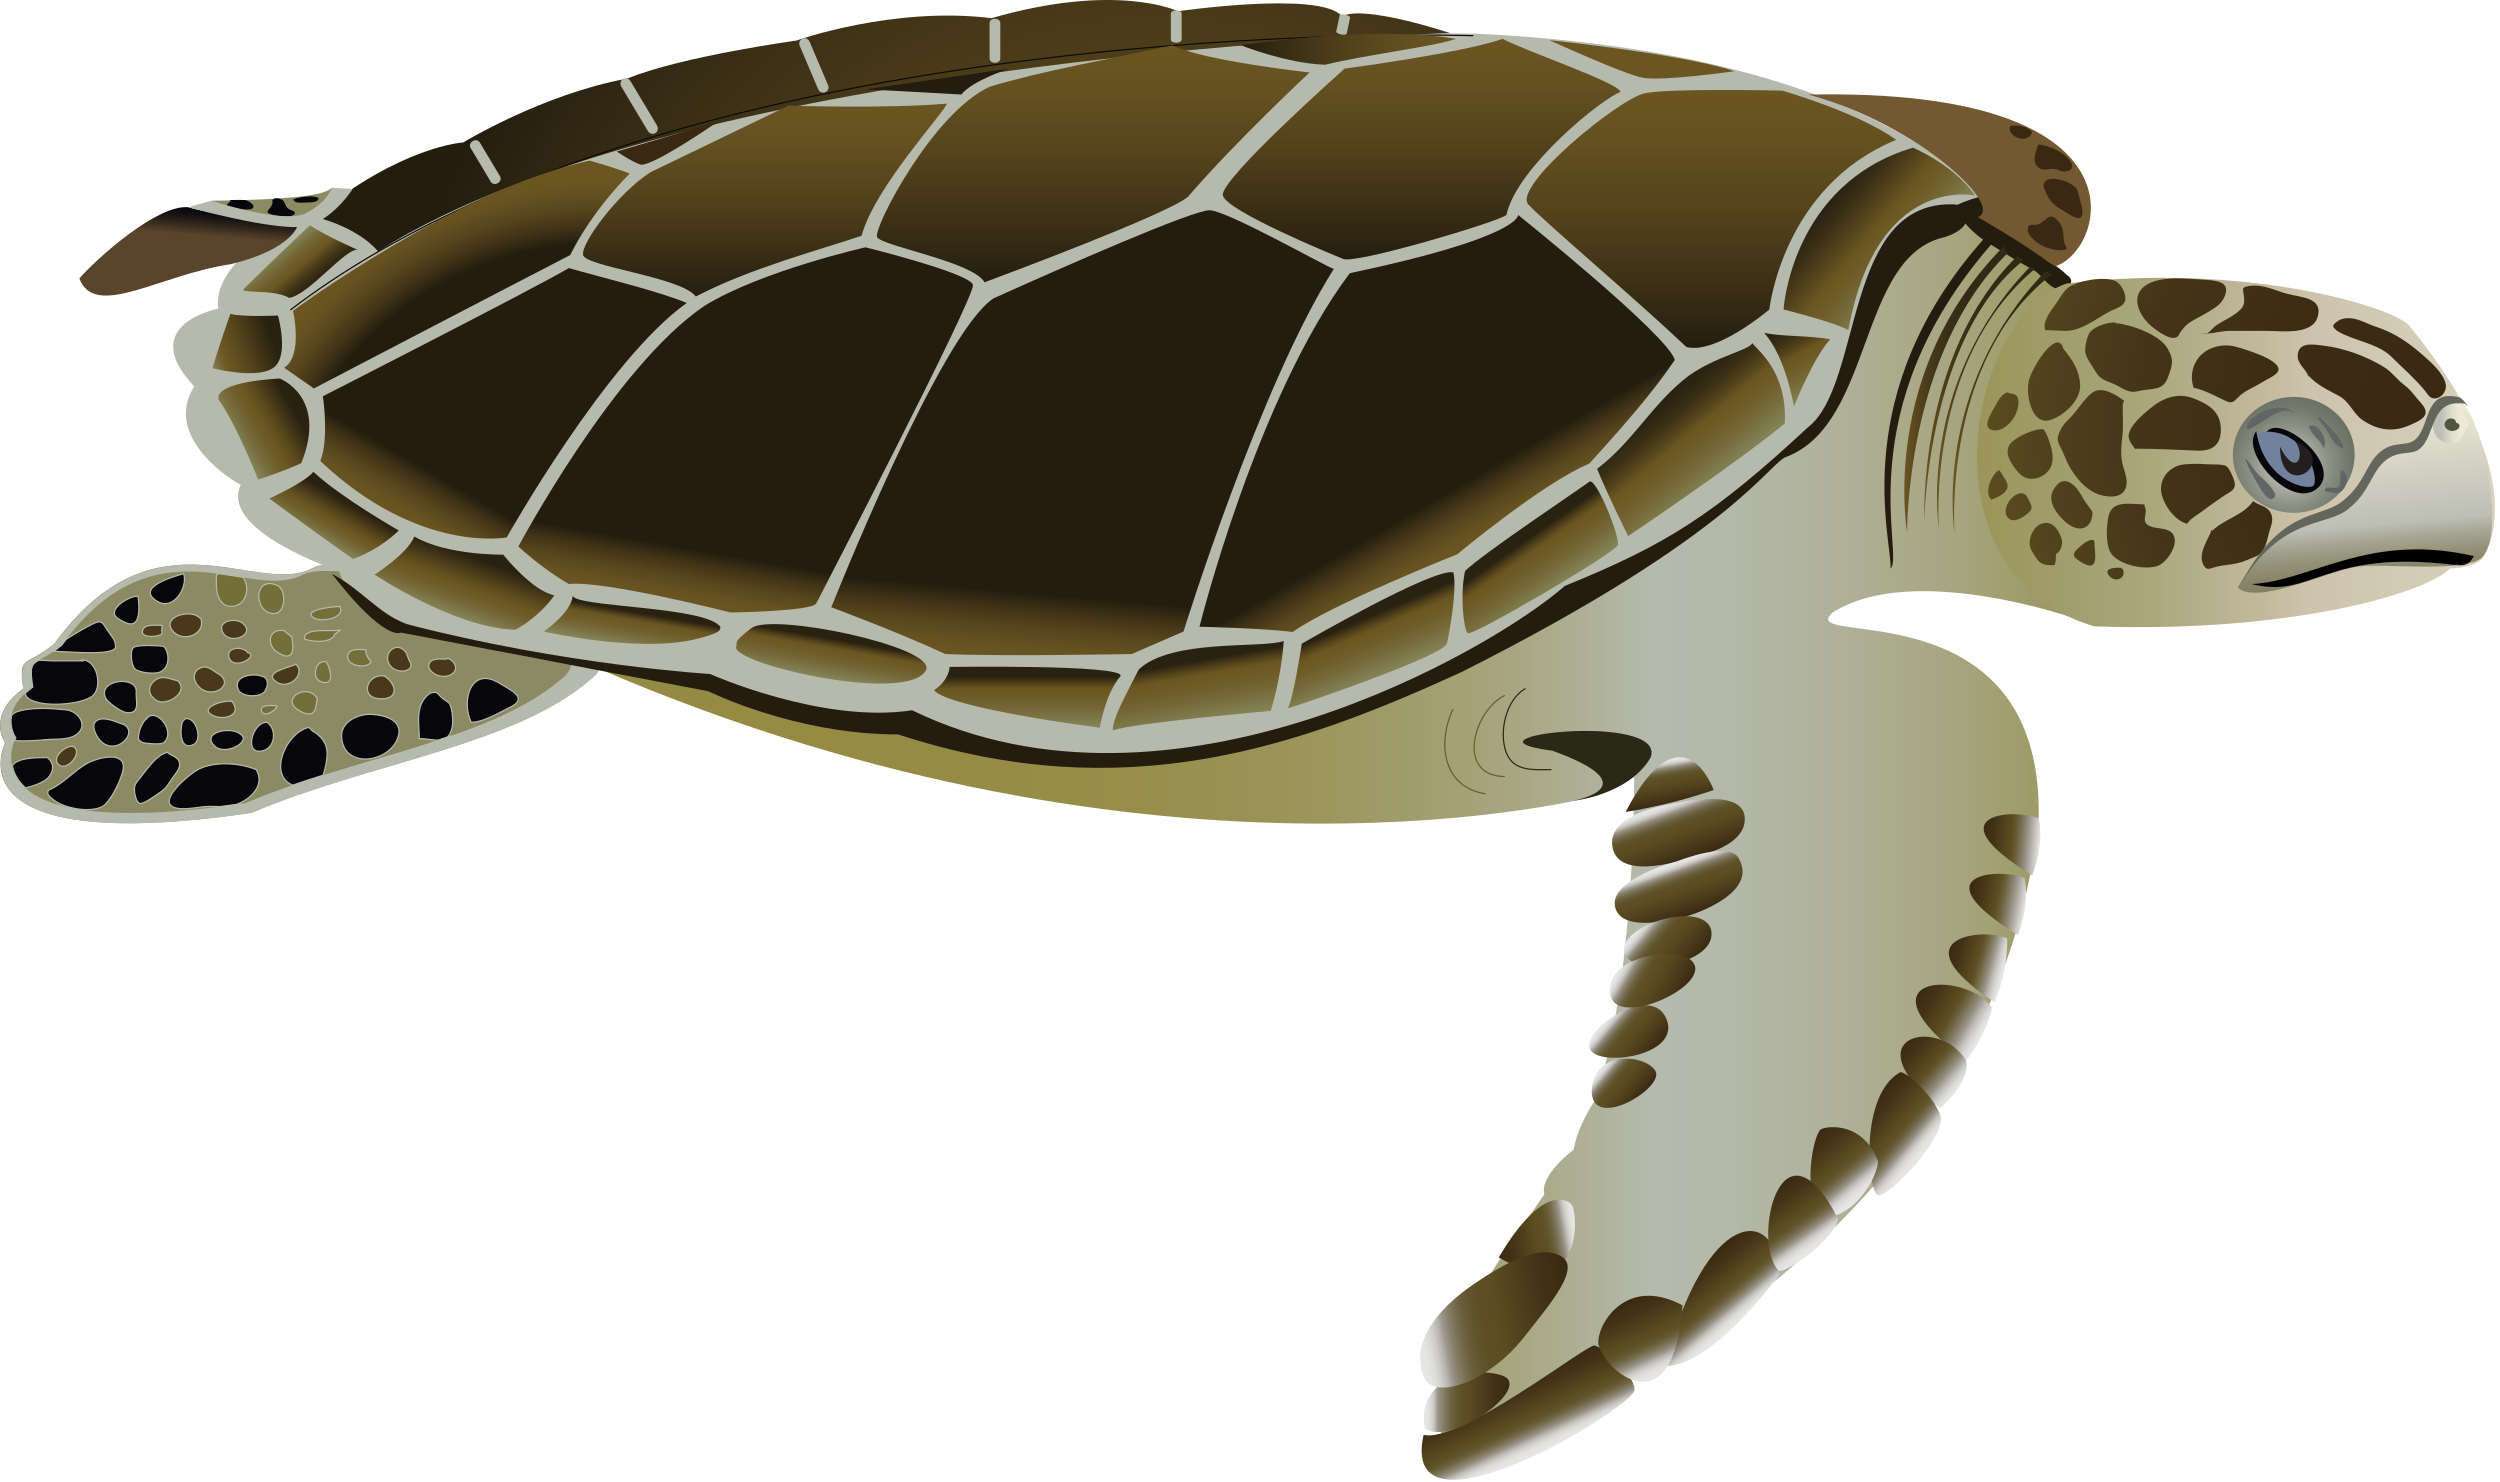 
        <svg xmlns:rdf="http://www.w3.org/1999/02/22-rdf-syntax-ns#" xmlns="http://www.w3.org/2000/svg" xmlns:cc="http://creativecommons.org/ns#" xmlns:xlink="http://www.w3.org/1999/xlink" xmlns:dc="http://purl.org/dc/elements/1.1/" x="0px" y="0px" width="501" height="297" viewBox="0 0 501 297" xml:space="preserve">
            <title>Natator depressa (Flatback Sea Turtle) : adult</title>
            <desc xmlns:ian_image_library="https://ian.umces.edu/media-library/">
                <ian_image_library:title>Natator depressa (Flatback Sea Turtle) : adult</ian_image_library:title>
                <ian_image_library:descr>Illustration of a Natator depressa (Flatback Sea Turtle) adult</ian_image_library:descr>
                <ian_image_library:scene>
                    <ian_image_library:contains>reptile, Natator, N. depressa, (Flatback, sea, turtle), adult, Chordata, Vertebrata, Reptilia, Testudines, Cryptodira, Cheloniidae, Cheloniinae, </ian_image_library:contains>
                    <ian_image_library:when>2008-12-22</ian_image_library:when>
                </ian_image_library:scene>
            </desc>
            
 <defs></defs>
 <linearGradient id="ian_symbols_89fe1ea26c0e22b4c9a065b28bf72f2e" y2="167.91" gradientUnits="userSpaceOnUse" x2="416.42" y1="167.91" x1="98.607">
  <stop stop-color="#948A42" offset="0"/>
  <stop stop-color="#958B44" offset=".28"/>
  <stop stop-color="#978E4B" offset=".404"/>
  <stop stop-color="#9B9458" offset=".497"/>
  <stop stop-color="#A09C6A" offset=".575"/>
  <stop stop-color="#A8A681" offset=".643"/>
  <stop stop-color="#B0B39D" offset=".703"/>
  <stop stop-color="#B5BAAD" offset=".73"/>
  <stop stop-color="#B3B8A8" offset=".783"/>
  <stop stop-color="#AFB199" offset=".848"/>
  <stop stop-color="#A7A681" offset=".918"/>
  <stop stop-color="#9C975F" offset=".991"/>
  <stop stop-color="#9B955A" offset="1"/>
 </linearGradient>
 <path d="m119.54 133.81c113.84 49.144 200.68 25.613 200.68 25.613l7.261-3.806s.345 41.174-7.957 65.043c-3.792 5.881-4.144 9.7-4.144 9.7s-6.929 5.185-5.888 8.991c-28.364 40.478-21.104 37.368-20.063 53.288 117.99-41.519 118.34-128.38 119.12-128.63.953-47.129-49.576-34.001-41.269-41.262 16.264-10.376 49.137 1.386 49.137 1.386s-3.644-64.191-3.975-67.659c-.338-3.455-19.212-13.303-19.212-13.303s-387.53 41.521-273.69 90.642z" fill="url(#ian_symbols_89fe1ea26c0e22b4c9a065b28bf72f2e)"/>
 <path d="m410.93 52.681c-1.852-.973-1.893-2.116-3.649-3.339-9.025-6.307-5.003-12.479-14.291-9.274-2.265.771-.777 2.339.264 3.894 1.196 1.805 3.4 3.617 4.84 4.516 3.076 1.927 6.179 3.867 9.362 5.604 1.582.845 2.623 2.914 4.3 3.637 1.872.811 4.955-1.082 2.251-2.771 0-.002-1.22-1.307-3.07-2.267z" fill="#241D0F"/>
 <path d="m62.796 113.76c-11.417 6.219-31.487-12.81-51.901 15.223-5.882 4.833-7.254 2.082-6.226 8.991-7.605 5.536-3.631 10.904-3.631 10.904s-11.944 22.997 49.3 14.006c23.53-10.031 52.598-13.485 67.821-26.64 14.19-10.37-46.36-26.99-55.364-22.48z" fill="#8C8A63"/>
 <path stroke="#B5BAAD" stroke-width=".245" d="m100.09 136.91c-5.638-3.448-7.727 3.326-5.678 7.814h.175c2.271.021 5.651-2.014 7.646-2.995 3.74-1.82.13-3.43-2.14-4.81z" fill="#06060B"/>
 <path stroke="#B5BAAD" stroke-width=".245" d="m89.666 147.69c-.622.203-1.237.412-1.865.628.716-.01 1.365-.16 1.865-.63z" fill="#06060B"/>
 <path stroke="#B5BAAD" stroke-width=".245" d="m90.437 141.98c-.378-1.42-.533-1.082-1.689-1.967-.946-.73-.946-1.541-2.278-1.169-.858.237-1.724 1.48-2.048 2.251-.92 2.123-.399 4.691-.393 6.916 1.312-.014 2.637.311 3.772.311.628-.216 1.243-.426 1.865-.628.413-.392.737-.994.94-1.927.230-1.02.088-2.8-.169-3.78z" fill="#06060B"/>
 <path stroke="#B5BAAD" stroke-width=".245" d="m74.369 143.16c-2.454-.094-5.982 1.352-5.908 4.367.196 6.888 10.133 5.34 11.417-.216.662-2.86-2.467-4.03-5.509-4.15z" fill="#06060B"/>
 <path stroke="#B5BAAD" stroke-width=".245" d="m59.978 157.69c2.771.406 4.028-.486 4.759-2.339-2.042.629-4.063 1.305-6.077 1.994.384.16.818.29 1.318.35z" fill="#06060B"/>
 <path stroke="#B5BAAD" stroke-width=".245" d="m62.58 146.45l-.696-.683c-4.638 1.082-8.214 9.565-3.225 11.58 2.015-.689 4.035-1.365 6.077-1.994.236-.615.412-1.312.574-2.109.669-3.33.001-5.11-2.73-6.8z" fill="#06060B"/>
 <path stroke="#B5BAAD" stroke-width=".245" d="m46.39 161.46c.325-.061.643-.142.953-.25-1.081.142-2.143.284-3.17.426.743 0 1.514-.04 2.217-.18z" fill="#06060B"/>
 <path stroke="#B5BAAD" stroke-width=".245" d="m51.331 154.23c-3.393-1.372-8.301-1.71-11.579-.054-1.67.845-7.186 5.482-5.55 7.192 1.203 1.278 4.995.46 6.577.297 1.082-.108 2.251-.034 3.394-.034 1.027-.142 2.089-.284 3.17-.426 2.893-.99 5.854-3.87 3.988-6.98z" fill="#06060B"/>
 <path stroke="#B5BAAD" stroke-width=".245" d="m33.52 150.77c-2.144.514-4.063 3.373-5.354 5.016-.939 1.203-1.297 1.366-1.209 2.778.033.575.357 2.21 1.027 2.427.75.277 3.346-1.717 3.934-2.096 1.346-.865 1.603-1.426 2.461-2.751.595-.919 1.96-2.163 1.534-3.468-.332-1.05-1.711-1.28-2.393-1.91z" fill="#06060B"/>
 <path stroke="#B5BAAD" stroke-width=".245" d="m15.362 162.08c-.195-.034-.392-.081-.595-.122.204.04 0.4.09.595.12z" fill="#06060B"/>
 <path stroke="#B5BAAD" stroke-width=".245" d="m20.364 161.72c1.718-.791 4.138-5.861 4.334-7.692.412-3.678-5.239-2.116-7.064-1.143-2.859 1.541-4.982 4.279-7.99 5.496v.176c-.284.656.277 1.048.865 1.555.953.845 2.556 1.501 4.259 1.846.203.041.399.088.595.122 1.852.29 3.744.21 5.001-.37z" fill="#06060B"/>
 <path stroke="#B5BAAD" stroke-width=".245" d="m89.754 131.91l-.345.176c-1.148 0-3.251-.304-3.475 1.223-.169 1.129 1.434 2.069 2.434 2.197 2.84.39 4.212-2.25 1.386-3.6z" fill="#4A381A"/>
 <path stroke="#B5BAAD" stroke-width=".245" d="m77.12 135.54h.176c-3.691-.933-5.462 4.326-1.129 4.495 3.792.16 3.387-2.86.953-4.5z" fill="#4A381A"/>
 <path stroke="#B5BAAD" stroke-width=".245" d="m81.439 130.87c-1.94-2.859-5.124.297-3.149 2.643 1.405 1.703 5.306 1.088 3.67-1.25l-.521-1.39z" fill="#4A381A"/>
 <path stroke="#B5BAAD" stroke-width=".245" d="m53.413 144.72l-.696.169c-2.48.947-3.663 6.719.136 5.496 2.466-.79 2.554-4.55.560-5.67z" fill="#06060B"/>
 <path stroke="#B5BAAD" stroke-width=".245" d="m48.222 147.14c-1.974-1.69-8.139-.345-5.144 2.427 2.068 1.91 7.388-.94 5.144-2.43z" fill="#06060B"/>
 <path stroke="#B5BAAD" stroke-width=".245" d="m37.136 144.03l-.507.514c-.636 1.386-.683 6.117 2.21 4.637 1.792-.92.467-5.59-1.703-5.15z" fill="#06060B"/>
 <path stroke="#B5BAAD" stroke-width=".245" d="m29.362 144.03l.345-.358c-.845.541-1.737 2.318-1.853 3.299-.121.939-.379 1.135.595 1.784.338.21 3.772.555 4.354.088 2.582-2.14-1.515-7.28-3.441-4.81z" fill="#06060B"/>
 <path stroke="#B5BAAD" stroke-width=".245" d="m24.874 145.24c-1.318-.446-4.313-1.94-5.679-.676-1.021.953.216 3.211 1.001 3.955 3.062 3.03 7.584-1.6 4.678-3.28z" fill="#06060B"/>
 <path stroke="#B5BAAD" stroke-width=".245" d="m2.465 153.46c-.474.723-.405 1.818.588 3.38.737 1.122.379 1.298 2.035 1.048-1.568-1.43-2.325-2.99-2.623-4.43z" fill="#06060B"/>
 <path stroke="#B5BAAD" stroke-width=".245" d="m8.839 156.51c1.656-1 2.515-3.298.629-4.691-2.353 0-5.969.02-7.003 1.636.298 1.446 1.055 3.001 2.623 4.428.026-.007.047-.007.067-.021 1.048-.17 2.772-.81 3.684-1.36z" fill="#06060B"/>
 <path stroke="#B5BAAD" stroke-width=".245" d="m14.497 149.56c-1.521-.115-4.238 2.406-2.744 3.677 1.764 1.53 5.164-2.8 2.744-3.68z" fill="#4A381A"/>
 <path stroke="#B5BAAD" stroke-width=".245" d="m9.116 148.22c1.724-.162 4.124.095 5.726-.73 3.185-1.656 1.021-4.982-1.575-5.232-2.974-.304-7.179-.608-9.997.433-.237.088-.575.318-.934.615-.561 2.657.832 4.563.832 4.563s-.095.189-.243.554c2.054.15 4.312-.02 6.191-.19z" fill="#06060B"/>
 <path stroke="#B5BAAD" stroke-width=".245" d="m27.287 138.84c.479-3.624-7.896-2.69-6.111 1.061.426.865 3.123 2.826 4.238 2.914 2.711.22 1.818-2.13 1.873-3.97z" fill="#06060B"/>
 <path stroke="#B5BAAD" stroke-width=".245" d="m30.774 136.6c-1.305 1.223-.939 2.839.636 3.799 1.96 1.217 6.651-1.724 4.178-3.988-1.744-.35-3.197-1.33-4.814.19z" fill="#4A381A"/>
 <path stroke="#B5BAAD" stroke-width=".245" d="m46.498 140.57c-1.636-.378-6.868 1.291-3.847 2.805 2.177 1.09 5.996-.02 3.847-2.81z" fill="#4A381A"/>
 <path stroke="#B5BAAD" stroke-width=".245" d="m52.548 135.54c-1.608-.669-5.908-.196-4.826 2.589.608 1.609 4.198 1.649 5.205.568.791-.86 1.068-2.84-.379-3.16z" fill="#06060B"/>
 <path stroke="#B5BAAD" stroke-width=".245" d="m44.071 135.21c-1.345-.629-2.271-1.994-3.813-1.399-1.386.541-1.71 1.906-.879 3.197 2.266 3.58 7.748.63 4.692-1.8z" fill="#4A381A"/>
 <path stroke="#B5BAAD" stroke-width=".245" d="m26.726 129.79c-.736.649-.379 3.501.264 4.205.757.832 4.036 1.169 5.145.649 1.974-.919 1.865-3.867.662-5.124-.163-.06-5.28-.44-6.071.26z" fill="#06060B"/>
 <path stroke="#B5BAAD" stroke-width=".245" d="m7.724 132.32c-.771.014-1.486.108-1.92.446-1.277.973-1.474 4.401-.777 6.199.439-.426.953-.845 1.535-1.277-.583-3.91-.338-4.51 1.162-5.37z" fill="#06060B"/>
 <path stroke="#B5BAAD" stroke-width=".245" d="m18.458 139.53c2.17-1.582 1.129-7.402-2.068-7.267l.176.169h-6.05c-.71 0-1.805-.128-2.792-.108-1.5.858-1.744 1.454-1.162 5.368-.582.433-1.096.852-1.535 1.277.149.412.345.757.602.953 2.386 1.92 10.471 1.37 12.829-.39z" fill="#06060B"/>
 <path stroke="#B5BAAD" stroke-width=".245" d="m52.393 142.46c.393 1.467 3.021-.041 3.103-1.027-.656.01-3.469-.41-3.103 1.03z" fill="#746E39"/>
 <path stroke="#B5BAAD" stroke-width=".245" d="m65.352 132.61c-2.163-.413-2.947 3.177-1.17 3.934 3.076 1.32 2.061-2.71 1.17-3.93z" fill="#746E39"/>
 <path stroke="#B5BAAD" stroke-width=".245" d="m55.624 136.8c2.325 1.379 5.739-1.73 3.67-3.67-1.264.63-7.029 1.69-3.67 3.67z" fill="#4A381A"/>
 <path stroke="#B5BAAD" stroke-width=".245" d="m73.308 130.19c-1.122 0-3.34-.385-3.63 1.197-.405 2.089 3.995 2.771 4.691 1.224-.521-.595-1.089-1.406-1.062-2.258v-.16z" fill="#746E39"/>
 <path stroke="#B5BAAD" stroke-width=".245" d="m13.267 128.11c-1.372.899-2.48 1.805-2.568 2.393h.067c.501-.338 1.021-.723 1.603-1.217.303-.39.601-.78.898-1.17z" fill="#06060B"/>
 <path stroke="#B5BAAD" stroke-width=".245" d="m23.144 129.5c.026-1.352-1.035-2.258-1.697-3.326-.974-1.562-1.136-1.994-3.021-1.054-.832.426-3.252 1.717-5.158 2.994-.297.386-.595.777-.898 1.176-.582.494-1.102.879-1.603 1.217 2.818.07 12.789 1.06 12.377-1.01z" fill="#06060B"/>
 <path stroke="#B5BAAD" stroke-width=".245" d="m23.487 121.58c-1.405 1.704.041 2.46 1.73 3.211 3.645 1.602 2.421-5.32 2.421-5.32-1.223-.05-3.373 1.15-4.151 2.11z" fill="#06060B"/>
 <path stroke="#B5BAAD" stroke-width=".245" d="m31.579 120.55c3.144 1.852 6.104-2.771 5.232-5.583-1.859.52-9.963 2.77-5.232 5.58z" fill="#06060B"/>
 <path stroke="#B5BAAD" stroke-width=".245" d="m28.537 126.54c-.176 1.379 3.278 1.115 3.921.487-.041-.474-.041-1.088.021-1.69-1.116 0-3.739-.44-3.942 1.2z" fill="#4A381A"/>
 <path stroke="#B5BAAD" stroke-width=".245" d="m39.752 123.62c-1.758-1.507-7.361-.034-5.171 2.771 1.98 2.515 6.698.811 5.678-2.44l-.507-.33z" fill="#4A381A"/>
 <path stroke="#B5BAAD" stroke-width=".245" d="m44.552 126.54c1.21 2.873 6.543.825 4.366-1.373-1.305-1.52-5.333-.90-4.366 1.37z" fill="#4A381A"/>
 <path stroke="#B5BAAD" stroke-width=".245" d="m58.442 127.59c-.547-.372-1.088-.737-1.433-1.196-3.211-.615-3.725 2.833-1.406 4.326 4.32 2.8 2.839-3.13 2.839-3.13z" fill="#746E39"/>
 <path stroke="#B5BAAD" stroke-width=".245" d="m43.382 114.97c0 1.933-.331 4.367 1.21 5.874 1.108 1.095 3.177.825 4.117-.473 1.108-1.555.878-3.373.02-4.671-1.602-.25-3.258-.541-4.981-.757-.061.074-.129.115-.196.203l-.170-.17z" fill="#746E39"/>
 <path stroke="#B5BAAD" stroke-width=".245" d="m55.481 117.28c-4.225-1.798-4.69 4.13-1.764 5.421 3.705 1.64 3.941-4.7 1.764-5.42z" fill="#746E39"/>
 <path stroke="#B5BAAD" stroke-width=".245" d="m49.607 130.71c-1.062-1.284-4.495-1.068-3.65 1.217.913 2.42 6.091-.38 3.65-1.22z" fill="#4A381A"/>
 <path stroke="#B5BAAD" stroke-width=".245" d="m61.038 128.08c1.562.561 5.401.94 6.051-1.007l1.21-.865c-1.372.55-7.646-.68-7.261 1.88z" fill="#746E39"/>
 <path stroke="#B5BAAD" stroke-width=".245" d="m62.884 123.84c1.353.899 6.401.128 5.232-2.298-1.136 0-7.713.63-5.232 2.3z" fill="#746E39"/>
 <path stroke="#B5BAAD" stroke-width=".245" d="m59.308 141.96c.771.649 2.569 1.575 3.414.858.777-.642.574-2.028.899-2.778-1.811-3.19-7.023-.37-4.313 1.92z" fill="#746E39"/>
 <path d="m62.884 113.78c-11.424 6.23-31.5-12.8-51.922 15.22-5.874 4.854-7.26 2.082-6.219 9.004-7.605 5.537-3.631 10.89-3.631 10.89s-11.938 23.01 49.307 14.02c23.537-10.032 52.598-13.493 67.828-26.634 14.17-10.38-46.376-27-55.366-22.5zm49.556 22.33c-14.216 12.276-41.337 15.5-63.299 24.862-57.161 8.396-46.027-13.066-46.027-13.066s-3.705-5.016 3.393-10.187c-.96-6.456.318-3.874 5.82-8.382 19.049-26.181 37.794-8.409 48.441-14.216 8.396-4.19 64.912 11.3 51.672 21z" fill="#B5BAAD"/>
 <path d="m350.16 96.613c28.04-14.865 21.28-51.016 46.893-57.249 0 0-20.935-28.898-101.46-32.623-151.14-1.98-215.15 40.924-215.15 40.924s-11.77-5.887-18.34-4.495c-21.104 8.977-18.332 18.677-18.332 18.677s-16.616 3.116-4.854 15.581c-6.564 10.37 8.301 19.36 9.342 19.705-4.488 9.349 19.731 17.305 19.731 17.305s.683 15.913 72.323 21.456c31.832 14.189 41.864 7.963 41.864 7.963s50.509 31.818 131.14-24.565c16.37-4.59 28-12.64 36.85-22.687z" fill="#B5BAAD"/>
 <path d="m42.382 40.223c20.847-.244 23.186-1.724 24.132-2.603 3.549 1.562-7.186 6.746-7.186 6.746s-16.25-.344-16.946-4.143z" fill="#8C8A63"/>
 <radialGradient id="ian_symbols_1b13f529ceaa1974f1b4b69068928334" gradientUnits="userSpaceOnUse" cy="96.456" cx="232.51" r="154.66">
  <stop stop-color="#6B5622" offset="0"/>
  <stop stop-color="#645020" offset=".208"/>
  <stop stop-color="#51411B" offset=".509"/>
  <stop stop-color="#322813" offset=".864"/>
  <stop stop-color="#241D0F" offset="1"/>
 </radialGradient>
 <path d="m290.61 6.64s-17.184-5.779-21.679-3.366c-4.15-5.178-32.866-1.021-32.866-1.021s-12.113-5.895-37.375 1.386c-19.725-2.433-39.099 4.489-39.099 4.489s-22.835 3.123-33.907 7.618c-16.93 3.109-32.86 12.803-32.86 12.803s-12.458.683-29.757 14.878c9.343 2.413 12.668 6.936 12.668 6.936 62.979-39.789 214.89-43.723 214.89-43.723z" fill="url(#ian_symbols_1b13f529ceaa1974f1b4b69068928334)"/>
 <path d="m411.84 53.384c10.214-3.285 19.9-35.895-49.395-34.421 21.801 5.881 39.444 22.483 33.914 24.538 7.09 4.165 8.74 5.212 15.49 9.883z" fill="#735931"/>
 <linearGradient id="ian_symbols_9a64689290d04d34e1ed90cd92b3a857" y2="60.645" gradientUnits="userSpaceOnUse" x2="36.931" y1="41.6" x1="38.598">
  <stop stop-color="#06060B" offset=".006"/>
  <stop stop-color="#110E0F" offset=".063"/>
  <stop stop-color="#2F251B" offset=".165"/>
  <stop stop-color="#59442C" offset=".281"/>
 </linearGradient>
 <path d="m46.282 52.938c-14.277 2.082-27.256 11.161-30.379 2.859 3.637-4.157 15.581-14.797 21.801-14.276 5.766 1.798 22.057 3.366 22.057 3.366s-.771 4.935-13.479 8.051z" fill="url(#ian_symbols_9a64689290d04d34e1ed90cd92b3a857)"/>
 <linearGradient id="ian_symbols_22d89c23432c05446d7c15e2d98737a0" y2="168.56" gradientUnits="userSpaceOnUse" x2="397.3" y1="169.56" x1="408.75">
  <stop stop-color="#E7E7E6" offset="0"/>
  <stop stop-color="#9B968C" offset=".219"/>
  <stop stop-color="#88806C" offset=".288"/>
  <stop stop-color="#6F6443" offset=".389"/>
  <stop stop-color="#60532A" offset=".469"/>
  <stop stop-color="#5A4D21" offset=".517"/>
  <stop stop-color="#423317" offset=".815"/>
  <stop stop-color="#392913" offset="1"/>
 </linearGradient>
 <path d="m408.55 164.01s1.305 4.671-1.298 11.417c-20.23-12.46-3.37-13.49 1.3-11.42z" fill="url(#ian_symbols_22d89c23432c05446d7c15e2d98737a0)"/>
 <linearGradient id="ian_symbols_61f4522790aa18b4cd5f22fdd29ac8bf" y2="179.66" gradientUnits="userSpaceOnUse" x2="394.34" y1="181.69" x1="405.88">
  <stop stop-color="#E7E7E6" offset="0"/>
  <stop stop-color="#9B968C" offset=".219"/>
  <stop stop-color="#88806C" offset=".288"/>
  <stop stop-color="#6F6443" offset=".389"/>
  <stop stop-color="#60532A" offset=".469"/>
  <stop stop-color="#5A4D21" offset=".517"/>
  <stop stop-color="#423317" offset=".815"/>
  <stop stop-color="#392913" offset="1"/>
 </linearGradient>
 <path d="m405.69 175.95s1.298 4.671-1.298 11.424c-20.23-12.47-3.37-13.49 1.3-11.42z" fill="url(#ian_symbols_61f4522790aa18b4cd5f22fdd29ac8bf)"/>
 <linearGradient id="ian_symbols_6842665a4bcc90c49da76510ba935911" y2="191.55" gradientUnits="userSpaceOnUse" x2="390.3" y1="194.6" x1="401.71">
  <stop stop-color="#E7E7E6" offset="0"/>
  <stop stop-color="#E2E2E1" offset=".045"/>
  <stop stop-color="#D5D4D1" offset=".103"/>
  <stop stop-color="#BFBDB7" offset=".167"/>
  <stop stop-color="#A19D93" offset=".235"/>
  <stop stop-color="#9B968C" offset=".247"/>
  <stop stop-color="#88806C" offset=".31"/>
  <stop stop-color="#6F6443" offset=".401"/>
  <stop stop-color="#60532A" offset=".473"/>
  <stop stop-color="#5A4D21" offset=".517"/>
  <stop stop-color="#423317" offset=".815"/>
  <stop stop-color="#392913" offset="1"/>
 </linearGradient>
 <path d="m402.23 188.06s.324 6.145-2.501 12.796c-19.83-13.12-2.09-15.02 2.5-12.8z" fill="url(#ian_symbols_6842665a4bcc90c49da76510ba935911)"/>
 <linearGradient id="ian_symbols_13e7868d15c1f66479956f4922c1e19a" y2="199.55" gradientUnits="userSpaceOnUse" x2="384.09" y1="207.24" x1="397.41">
  <stop stop-color="#E7E7E6" offset="0"/>
  <stop stop-color="#E2E2E1" offset=".045"/>
  <stop stop-color="#D5D4D1" offset=".103"/>
  <stop stop-color="#BFBDB7" offset=".167"/>
  <stop stop-color="#A19D93" offset=".235"/>
  <stop stop-color="#9B968C" offset=".247"/>
  <stop stop-color="#88806C" offset=".31"/>
  <stop stop-color="#6F6443" offset=".401"/>
  <stop stop-color="#60532A" offset=".473"/>
  <stop stop-color="#5A4D21" offset=".517"/>
  <stop stop-color="#423317" offset=".815"/>
  <stop stop-color="#392913" offset="1"/>
 </linearGradient>
 <path d="m399.22 201.9c-5.726-7.787-28.046-6.489-5.205 10.64 4.41-5.72 5.2-10.64 5.2-10.64z" fill="url(#ian_symbols_13e7868d15c1f66479956f4922c1e19a)"/>
 <linearGradient id="ian_symbols_86dacc457d0c9be4f58b69857411480c" y2="208.99" gradientUnits="userSpaceOnUse" x2="381.87" y1="217.99" x1="392.6">
  <stop stop-color="#E7E7E6" offset="0"/>
  <stop stop-color="#E2E2E1" offset=".045"/>
  <stop stop-color="#D5D4D1" offset=".103"/>
  <stop stop-color="#BFBDB7" offset=".167"/>
  <stop stop-color="#A19D93" offset=".235"/>
  <stop stop-color="#9B968C" offset=".247"/>
  <stop stop-color="#88806C" offset=".31"/>
  <stop stop-color="#6F6443" offset=".401"/>
  <stop stop-color="#60532A" offset=".473"/>
  <stop stop-color="#5A4D21" offset=".517"/>
  <stop stop-color="#423317" offset=".815"/>
  <stop stop-color="#392913" offset="1"/>
 </linearGradient>
 <path d="m388.83 222.14s6.226-5.442 5.185-9.599c-5.46-9.08-23.36-4.93-5.19 9.6z" fill="url(#ian_symbols_86dacc457d0c9be4f58b69857411480c)"/>
 <linearGradient id="ian_symbols_b46bb1267c39e79401c24ddf327f96f7" y2="222.68" gradientUnits="userSpaceOnUse" x2="373.55" y1="232.17" x1="384.86">
  <stop stop-color="#E7E7E6" offset="0"/>
  <stop stop-color="#E5E4E3" offset=".067"/>
  <stop stop-color="#DDDCDA" offset=".116"/>
  <stop stop-color="#CFCECA" offset=".159"/>
  <stop stop-color="#BCB9B3" offset=".198"/>
  <stop stop-color="#A4A097" offset=".235"/>
  <stop stop-color="#9B968C" offset=".247"/>
  <stop stop-color="#969185" offset=".257"/>
  <stop stop-color="#817961" offset=".308"/>
  <stop stop-color="#706545" offset=".36"/>
  <stop stop-color="#645831" offset=".412"/>
  <stop stop-color="#5C5025" offset=".464"/>
  <stop stop-color="#5A4D21" offset=".517"/>
  <stop stop-color="#423317" offset=".815"/>
  <stop stop-color="#392913" offset="1"/>
 </linearGradient>
 <path d="m376.38 239.54c-2.082-.521-3.9-20.002 4.407-24.66 1.027-.271 6.482 4.408 8.044 8.558 1.55 4.14-10.39 16.61-12.45 16.1z" fill="url(#ian_symbols_b46bb1267c39e79401c24ddf327f96f7)"/>
 <linearGradient id="ian_symbols_513f708785cdf2b4799f95cd97ba43d0" y2="277.43" gradientUnits="userSpaceOnUse" x2="302.63" y1="291.03" x1="308.97">
  <stop stop-color="#E7E7E6" offset="0"/>
  <stop stop-color="#E5E4E3" offset=".067"/>
  <stop stop-color="#DDDCDA" offset=".116"/>
  <stop stop-color="#CFCECA" offset=".159"/>
  <stop stop-color="#BCB9B3" offset=".198"/>
  <stop stop-color="#A4A097" offset=".235"/>
  <stop stop-color="#9B968C" offset=".247"/>
  <stop stop-color="#969185" offset=".257"/>
  <stop stop-color="#817961" offset=".308"/>
  <stop stop-color="#706545" offset=".36"/>
  <stop stop-color="#645831" offset=".412"/>
  <stop stop-color="#5C5025" offset=".464"/>
  <stop stop-color="#5A4D21" offset=".517"/>
  <stop stop-color="#423317" offset=".815"/>
  <stop stop-color="#392913" offset="1"/>
 </linearGradient>
 <path d="m285.29 287.54c-5.191 23.355 42.547-5.712 42.297-9.078-.258-3.387-6.49-8.572-8.052-8.822-1.56-.27-26.99 19.7-34.25 17.9z" fill="url(#ian_symbols_513f708785cdf2b4799f95cd97ba43d0)"/>
 <linearGradient id="ian_symbols_3d32ddc1ec349144c5c43f6707a14e2c" y2="228.06" gradientUnits="userSpaceOnUse" x2="362.82" y1="240.14" x1="372.96">
  <stop stop-color="#E7E7E6" offset="0"/>
  <stop stop-color="#E5E4E3" offset=".067"/>
  <stop stop-color="#DDDCDA" offset=".116"/>
  <stop stop-color="#CFCECA" offset=".159"/>
  <stop stop-color="#BCB9B3" offset=".198"/>
  <stop stop-color="#A4A097" offset=".235"/>
  <stop stop-color="#9B968C" offset=".247"/>
  <stop stop-color="#969185" offset=".257"/>
  <stop stop-color="#817961" offset=".308"/>
  <stop stop-color="#706545" offset=".36"/>
  <stop stop-color="#645831" offset=".412"/>
  <stop stop-color="#5C5025" offset=".464"/>
  <stop stop-color="#5A4D21" offset=".517"/>
  <stop stop-color="#423317" offset=".815"/>
  <stop stop-color="#392913" offset="1"/>
 </linearGradient>
 <path d="m376.38 232.78c-.521 4.671-6.232 11.952-10.903 10.897-4.678-3.623-2.076-16.595-.521-17.386 1.56-.77 8.56-1.29 11.42 6.49z" fill="url(#ian_symbols_3d32ddc1ec349144c5c43f6707a14e2c)"/>
 <linearGradient id="ian_symbols_5c475a38165027d489fc672a934f662e" y2="254.83" gradientUnits="userSpaceOnUse" x2="338.69" y1="265.74" x1="347.85">
  <stop stop-color="#E7E7E6" offset="0"/>
  <stop stop-color="#E5E4E3" offset=".067"/>
  <stop stop-color="#DDDCDA" offset=".116"/>
  <stop stop-color="#CFCECA" offset=".159"/>
  <stop stop-color="#BCB9B3" offset=".198"/>
  <stop stop-color="#A4A097" offset=".235"/>
  <stop stop-color="#9B968C" offset=".247"/>
  <stop stop-color="#969185" offset=".257"/>
  <stop stop-color="#817961" offset=".308"/>
  <stop stop-color="#706545" offset=".36"/>
  <stop stop-color="#645831" offset=".412"/>
  <stop stop-color="#5C5025" offset=".464"/>
  <stop stop-color="#5A4D21" offset=".517"/>
  <stop stop-color="#423317" offset=".815"/>
  <stop stop-color="#392913" offset="1"/>
 </linearGradient>
 <path d="m333.56 273.77c8.294-31.92 22.313-32.17 23.084-18.42 0 0-13.48 18.69-23.08 18.42z" fill="url(#ian_symbols_5c475a38165027d489fc672a934f662e)"/>
 <linearGradient id="ian_symbols_a09891f0eb1629e42ddbd666d52618b4" y2="238.5" gradientUnits="userSpaceOnUse" x2="354.92" y1="250.73" x1="363.49">
  <stop stop-color="#E7E7E6" offset="0"/>
  <stop stop-color="#E5E4E3" offset=".067"/>
  <stop stop-color="#DDDCDA" offset=".116"/>
  <stop stop-color="#CFCECA" offset=".159"/>
  <stop stop-color="#BCB9B3" offset=".198"/>
  <stop stop-color="#A4A097" offset=".235"/>
  <stop stop-color="#9B968C" offset=".247"/>
  <stop stop-color="#969185" offset=".257"/>
  <stop stop-color="#817961" offset=".308"/>
  <stop stop-color="#706545" offset=".36"/>
  <stop stop-color="#645831" offset=".412"/>
  <stop stop-color="#5C5025" offset=".464"/>
  <stop stop-color="#5A4D21" offset=".517"/>
  <stop stop-color="#423317" offset=".815"/>
  <stop stop-color="#392913" offset="1"/>
 </linearGradient>
 <path d="m368.33 244.19c-11.431-22.057-17.394 4.671-11.938 10.383 1.03 1.05 11.67-6.48 11.94-10.38z" fill="url(#ian_symbols_a09891f0eb1629e42ddbd666d52618b4)"/>
 <linearGradient id="ian_symbols_f751e64a495d79c4b97d1fe4abb5fe63" y2="260.51" gradientUnits="userSpaceOnUse" x2="326.36" y1="275.53" x1="333.36">
  <stop stop-color="#E7E7E6" offset="0"/>
  <stop stop-color="#E5E4E3" offset=".067"/>
  <stop stop-color="#DDDCDA" offset=".116"/>
  <stop stop-color="#CFCECA" offset=".159"/>
  <stop stop-color="#BCB9B3" offset=".198"/>
  <stop stop-color="#A4A097" offset=".235"/>
  <stop stop-color="#9B968C" offset=".247"/>
  <stop stop-color="#969185" offset=".257"/>
  <stop stop-color="#817961" offset=".308"/>
  <stop stop-color="#706545" offset=".36"/>
  <stop stop-color="#645831" offset=".412"/>
  <stop stop-color="#5C5025" offset=".464"/>
  <stop stop-color="#5A4D21" offset=".517"/>
  <stop stop-color="#423317" offset=".815"/>
  <stop stop-color="#392913" offset="1"/>
 </linearGradient>
 <path d="m337.18 261.59c-11.681-6.232-17.38 4.4-16.859 7.787 1.04 5.18 15.06 17.37 16.86-7.79z" fill="url(#ian_symbols_f751e64a495d79c4b97d1fe4abb5fe63)"/>
 <linearGradient id="ian_symbols_10a9e0091a7f9ce4e5a9e023c6607055" y2="249.51" gradientUnits="userSpaceOnUse" x2="299.9" y1="246.65" x1="316.1">
  <stop stop-color="#E7E7E6" offset="0"/>
  <stop stop-color="#E4E4E3" offset=".043"/>
  <stop stop-color="#DBDBD8" offset=".08"/>
  <stop stop-color="#CDCBC7" offset=".114"/>
  <stop stop-color="#B8B5AE" offset=".146"/>
  <stop stop-color="#9E998F" offset=".177"/>
  <stop stop-color="#9B968C" offset=".18"/>
  <stop stop-color="#88806C" offset=".219"/>
  <stop stop-color="#776E51" offset=".263"/>
  <stop stop-color="#6A5F3C" offset=".31"/>
  <stop stop-color="#61552D" offset=".363"/>
  <stop stop-color="#5C4F24" offset=".424"/>
  <stop stop-color="#5A4D21" offset=".517"/>
  <stop stop-color="#423317" offset=".815"/>
  <stop stop-color="#392913" offset="1"/>
 </linearGradient>
 <path d="m300.34 251.99c16.872 9.856 16.081-9.078 14.54-10.653-1.57-1.55-6.51-2.85-14.54 10.65z" fill="url(#ian_symbols_10a9e0091a7f9ce4e5a9e023c6607055)"/>
 <linearGradient id="ian_symbols_5052b5065dec8b14e18d429fc4ab7537" y2="281" gradientUnits="userSpaceOnUse" x2="302.51" y1="281" x1="285.32">
  <stop stop-color="#E7E7E6" offset="0"/>
  <stop stop-color="#E5E4E3" offset=".044"/>
  <stop stop-color="#DDDCDA" offset=".076"/>
  <stop stop-color="#CFCECA" offset=".105"/>
  <stop stop-color="#BCB9B3" offset=".131"/>
  <stop stop-color="#A4A097" offset=".155"/>
  <stop stop-color="#9B968C" offset=".163"/>
  <stop stop-color="#969185" offset=".175"/>
  <stop stop-color="#817961" offset=".243"/>
  <stop stop-color="#706545" offset=".311"/>
  <stop stop-color="#645831" offset=".38"/>
  <stop stop-color="#5C5025" offset=".448"/>
  <stop stop-color="#5A4D21" offset=".517"/>
  <stop stop-color="#423317" offset=".815"/>
  <stop stop-color="#392913" offset="1"/>
 </linearGradient>
 <path d="m285.54 286.25c-1.812-9.349 8.302-12.722 15.318-10.653 7 2.08-10.12 14.53-15.32 10.65z" fill="url(#ian_symbols_5052b5065dec8b14e18d429fc4ab7537)"/>
 <linearGradient id="ian_symbols_8e8a16d5fc5d12346144e3097ce9b3de" y2="172.37" gradientUnits="userSpaceOnUse" x2="338.46" y1="160.79" x1="334.24">
  <stop stop-color="#E7E7E6" offset="0"/>
  <stop stop-color="#E4E4E3" offset=".043"/>
  <stop stop-color="#DBDBD8" offset=".08"/>
  <stop stop-color="#CDCBC7" offset=".114"/>
  <stop stop-color="#B8B5AE" offset=".146"/>
  <stop stop-color="#9E998F" offset=".177"/>
  <stop stop-color="#9B968C" offset=".18"/>
  <stop stop-color="#88806C" offset=".219"/>
  <stop stop-color="#776E51" offset=".263"/>
  <stop stop-color="#6A5F3C" offset=".31"/>
  <stop stop-color="#61552D" offset=".363"/>
  <stop stop-color="#5C4F24" offset=".424"/>
  <stop stop-color="#5A4D21" offset=".517"/>
  <stop stop-color="#4C3D1B" offset=".758"/>
  <stop stop-color="#392913" offset="1"/>
 </linearGradient>
 <path d="m323.18 169.98c-1.562-7.01 11.668-8.822 11.668-8.822s14.27-3.637 14.79 2.589c.521 6.233-10.64 8.044-10.64 8.044s-14.26 5.18-15.82-1.81z" fill="url(#ian_symbols_8e8a16d5fc5d12346144e3097ce9b3de)"/>
 <linearGradient id="ian_symbols_d6c224b741ba9694c181e6966c2236a4" y2="261.66" gradientUnits="userSpaceOnUse" x2="315.56" y1="267.29" x1="283.59">
  <stop stop-color="#E7E7E6" offset="0"/>
  <stop stop-color="#E4E4E3" offset=".043"/>
  <stop stop-color="#DBDBD8" offset=".08"/>
  <stop stop-color="#CDCBC7" offset=".114"/>
  <stop stop-color="#B8B5AE" offset=".146"/>
  <stop stop-color="#9E998F" offset=".177"/>
  <stop stop-color="#9B968C" offset=".18"/>
  <stop stop-color="#88806C" offset=".219"/>
  <stop stop-color="#776E51" offset=".263"/>
  <stop stop-color="#6A5F3C" offset=".31"/>
  <stop stop-color="#61552D" offset=".363"/>
  <stop stop-color="#5C4F24" offset=".424"/>
  <stop stop-color="#5A4D21" offset=".517"/>
  <stop stop-color="#423317" offset=".815"/>
  <stop stop-color="#392913" offset="1"/>
 </linearGradient>
 <path d="m295.23 257.42c-7.139 4.847-12.966 11.897-9.694 18.955 2.596 4.157 13 .345 19.867-8.396 5.476-6.983 11.532-13.925 7.389-16.264-4.16-2.34-10.54.93-17.57 5.7z" fill="url(#ian_symbols_d6c224b741ba9694c181e6966c2236a4)"/>
 <linearGradient id="ian_symbols_053bc9b2110dd894e97702e0ba78e750" y2="161.15" gradientUnits="userSpaceOnUse" x2="334.7" y1="152.27" x1="333.14">
  <stop stop-color="#E7E7E6" offset="0"/>
  <stop stop-color="#E4E4E3" offset=".043"/>
  <stop stop-color="#DBDBD8" offset=".08"/>
  <stop stop-color="#CDCBC7" offset=".114"/>
  <stop stop-color="#B8B5AE" offset=".146"/>
  <stop stop-color="#9E998F" offset=".177"/>
  <stop stop-color="#9B968C" offset=".18"/>
  <stop stop-color="#88806C" offset=".219"/>
  <stop stop-color="#776E51" offset=".263"/>
  <stop stop-color="#6A5F3C" offset=".31"/>
  <stop stop-color="#61552D" offset=".363"/>
  <stop stop-color="#5C4F24" offset=".424"/>
  <stop stop-color="#5A4D21" offset=".517"/>
  <stop stop-color="#4C3D1B" offset=".758"/>
  <stop stop-color="#392913" offset="1"/>
 </linearGradient>
 <path d="m325.77 162.71c11.41-21.793 17.649-4.4 17.649-4.4s-7.79 2.85-17.65 4.4z" fill="url(#ian_symbols_053bc9b2110dd894e97702e0ba78e750)"/>
 <linearGradient id="ian_symbols_33a679710a94b914c14f3408111fc6ca" y2="183.49" gradientUnits="userSpaceOnUse" x2="338.49" y1="172.97" x1="334.66">
  <stop stop-color="#E7E7E6" offset="0"/>
  <stop stop-color="#E4E4E3" offset=".043"/>
  <stop stop-color="#DBDBD8" offset=".08"/>
  <stop stop-color="#CDCBC7" offset=".114"/>
  <stop stop-color="#B8B5AE" offset=".146"/>
  <stop stop-color="#9E998F" offset=".177"/>
  <stop stop-color="#9B968C" offset=".18"/>
  <stop stop-color="#88806C" offset=".219"/>
  <stop stop-color="#776E51" offset=".263"/>
  <stop stop-color="#6A5F3C" offset=".31"/>
  <stop stop-color="#61552D" offset=".363"/>
  <stop stop-color="#5C4F24" offset=".424"/>
  <stop stop-color="#5A4D21" offset=".517"/>
  <stop stop-color="#4C3D1B" offset=".758"/>
  <stop stop-color="#392913" offset="1"/>
 </linearGradient>
 <path d="m323.7 181.92c-1.562-5.719 12.452-9.335 12.452-9.335s10.896-4.421 12.444-.271c3.644 7.01-10.119 11.161-10.119 11.161s-13.23 4.16-14.77-1.55z" fill="url(#ian_symbols_33a679710a94b914c14f3408111fc6ca)"/>
 <linearGradient id="ian_symbols_a87657f401ee8d94cd7f5c2de8e36d65" y2="220.18" gradientUnits="userSpaceOnUse" x2="328.61" y1="213.78" x1="320.98">
  <stop stop-color="#E7E7E6" offset="0"/>
  <stop stop-color="#E4E4E3" offset=".043"/>
  <stop stop-color="#DBDBD8" offset=".08"/>
  <stop stop-color="#CDCBC7" offset=".114"/>
  <stop stop-color="#B8B5AE" offset=".146"/>
  <stop stop-color="#9E998F" offset=".177"/>
  <stop stop-color="#9B968C" offset=".18"/>
  <stop stop-color="#88806C" offset=".219"/>
  <stop stop-color="#776E51" offset=".263"/>
  <stop stop-color="#6A5F3C" offset=".31"/>
  <stop stop-color="#61552D" offset=".363"/>
  <stop stop-color="#5C4F24" offset=".424"/>
  <stop stop-color="#5A4D21" offset=".517"/>
  <stop stop-color="#4C3D1B" offset=".758"/>
  <stop stop-color="#392913" offset="1"/>
 </linearGradient>
 <path d="m319.01 218c-.777 9.329 14.805 0 12.723-3.394-2.08-3.37-11.93-4.14-12.72 3.39z" fill="url(#ian_symbols_a87657f401ee8d94cd7f5c2de8e36d65)"/>
 <linearGradient id="ian_symbols_399e8c769d0bdf7471610a85c4e47c1a" y2="211.08" gradientUnits="userSpaceOnUse" x2="331.19" y1="203.65" x1="322.34">
  <stop stop-color="#E7E7E6" offset="0"/>
  <stop stop-color="#E4E4E3" offset=".043"/>
  <stop stop-color="#DBDBD8" offset=".08"/>
  <stop stop-color="#CDCBC7" offset=".114"/>
  <stop stop-color="#B8B5AE" offset=".146"/>
  <stop stop-color="#9E998F" offset=".177"/>
  <stop stop-color="#9B968C" offset=".18"/>
  <stop stop-color="#88806C" offset=".219"/>
  <stop stop-color="#776E51" offset=".263"/>
  <stop stop-color="#6A5F3C" offset=".31"/>
  <stop stop-color="#61552D" offset=".363"/>
  <stop stop-color="#5C4F24" offset=".424"/>
  <stop stop-color="#5A4D21" offset=".517"/>
  <stop stop-color="#4C3D1B" offset=".758"/>
  <stop stop-color="#392913" offset="1"/>
 </linearGradient>
 <path d="m334.07 204.5c2.596 7.517-15.318 9.606-15.575 5.185-.26-4.42 12.98-12.71 15.57-5.18z" fill="url(#ian_symbols_399e8c769d0bdf7471610a85c4e47c1a)"/>
 <linearGradient id="ian_symbols_b6417bcc8d10b8e4f1ac0868154f6ca7" y2="192.89" gradientUnits="userSpaceOnUse" x2="339.37" y1="184.48" x1="329.36">
  <stop stop-color="#E7E7E6" offset="0"/>
  <stop stop-color="#E4E4E3" offset=".043"/>
  <stop stop-color="#DBDBD8" offset=".08"/>
  <stop stop-color="#CDCBC7" offset=".114"/>
  <stop stop-color="#B8B5AE" offset=".146"/>
  <stop stop-color="#9E998F" offset=".177"/>
  <stop stop-color="#9B968C" offset=".18"/>
  <stop stop-color="#88806C" offset=".219"/>
  <stop stop-color="#776E51" offset=".263"/>
  <stop stop-color="#6A5F3C" offset=".31"/>
  <stop stop-color="#61552D" offset=".363"/>
  <stop stop-color="#5C4F24" offset=".424"/>
  <stop stop-color="#5A4D21" offset=".517"/>
  <stop stop-color="#4C3D1B" offset=".758"/>
  <stop stop-color="#392913" offset="1"/>
 </linearGradient>
 <path d="m342.9 186.33c1.562 7.01-16.352 9.855-17.399 4.407-1.02-5.45 15.83-10.37 17.4-4.41z" fill="url(#ian_symbols_b6417bcc8d10b8e4f1ac0868154f6ca7)"/>
 <linearGradient id="ian_symbols_c8213614640fdb04a9ed41715f98dade" y2="199.92" gradientUnits="userSpaceOnUse" x2="336.82" y1="193.04" x1="324.91">
  <stop stop-color="#E7E7E6" offset="0"/>
  <stop stop-color="#E4E4E3" offset=".043"/>
  <stop stop-color="#DBDBD8" offset=".08"/>
  <stop stop-color="#CDCBC7" offset=".114"/>
  <stop stop-color="#B8B5AE" offset=".146"/>
  <stop stop-color="#9E998F" offset=".177"/>
  <stop stop-color="#9B968C" offset=".18"/>
  <stop stop-color="#88806C" offset=".219"/>
  <stop stop-color="#776E51" offset=".263"/>
  <stop stop-color="#6A5F3C" offset=".31"/>
  <stop stop-color="#61552D" offset=".363"/>
  <stop stop-color="#5C4F24" offset=".424"/>
  <stop stop-color="#5A4D21" offset=".517"/>
  <stop stop-color="#4C3D1B" offset=".758"/>
  <stop stop-color="#392913" offset="1"/>
 </linearGradient>
 <path d="m339.26 192.82c-2.332-3.373-16.603-1.562-16.603 5.448-.52 8.83 20.5-.54 16.6-5.45z" fill="url(#ian_symbols_c8213614640fdb04a9ed41715f98dade)"/>
 <path d="m414 49.396c-.845-1.46-.047-3.339-1.332-4.84-2.008-2.353-2.203-.568-4.021.304-1.103.541-2.406-.5-2.265 1.419.054.744 1.203 1.839 1.73 2.251 1.467 1.136 4.414 2.082 6.057 1.379l-.17-.513z" fill="#392913"/>
 <path d="m409.51 37.282c.845 2.42 1.474 3.522 3.806 4.847 1.331.743 4.245 3.143 3.988 0-.054-.717-.521-2.15-.703-2.947-.264-1.143-.352-1.474-1.433-2.21-1.35-.893-5.44-2.224-5.67.310z" fill="#392913"/>
 <path d="m408.47 28.975c-.453 1.366-1.474 3.508.135 4.678.926.703 2.143.088 3.15.209.777.088 1.183.595 2.082.494 2.893-.345.811-2.684-.574-3.617-1.237-.831-3.123-1.649-4.617-1.764h-.17z" fill="#392913"/>
 <path d="m402.92 25.169c-1.129 2.028 3.508 4.076 4.313 1.25-1.258-1.055-2.041-1.25-3.792-1.25h-.52z" fill="#392913"/>
 <path d="m46.025 40.088c.993 0 2.034-.061 3.028 0 .567.034 2.189.953 1.629 1.615-.446.541-3.447.128-4.157.128-.656 0-1.582.189-1.108-.703.176-.325.574-.541.777-.832l-.169-.208z" fill="#06060B"/>
 <path d="m54.549 40.007c.183.683-.033 1.169-.446 1.696-.378.467-.865.812-.061 1.136.629.25 1.527.426 2.211.48.669.054 1.98.128 2.515-.229.655-.419.271-.737-.264-.926-.737-.284-.934-.352-1.298-1.122-.217-.487-.291-.845-.784-1.082-.474-.237-1.427-.399-1.806.108l-.067-.061z" fill="#06060B"/>
 <path d="m59.18 40.48c.926.27 2.177.074 3.116.067.608-.014 1.521-.135 1.548-.899-.595-.209-1.156-.304-1.825-.271-.98.041-2.434.169-3.299.635l.460.468z" fill="#06060B"/>
 <linearGradient id="ian_symbols_57c040c49dc5f7741dfaec5e328d8358" y2="90.677" gradientUnits="userSpaceOnUse" x2="500" y1="90.677" x1="396.21">
  <stop stop-color="#9B955A" offset="0"/>
  <stop stop-color="#A4A173" offset=".23"/>
  <stop stop-color="#ACA87E" offset=".345"/>
  <stop stop-color="#C2B99C" offset=".547"/>
  <stop stop-color="#CEC3AD" offset=".646"/>
  <stop stop-color="#D6D3BD" offset="1"/>
 </linearGradient>
 <path d="m414.16 56.818c35.827-4.313 65.577 4.691 68.693 8.497 25.984 31.73 14.709 46.372 14.709 46.372s-.872 2.069-6.584 2.231c-4.664 4.854-31.501 12.979-71.269 11.606-35.3-10.39-25.43-61.952-5.55-68.712z" fill="url(#ian_symbols_57c040c49dc5f7741dfaec5e328d8358)"/>
 <linearGradient id="ian_symbols_587f582c44048e349d35fc5cab91009d" y2="82.744" gradientUnits="userSpaceOnUse" x2="471.57" y1="116.86" x1="474.56">
  <stop stop-color="#848263" offset=".006"/>
  <stop stop-color="#888669" offset=".07"/>
  <stop stop-color="#939278" offset=".152"/>
  <stop stop-color="#A5A593" offset=".244"/>
  <stop stop-color="#BDBEB5" offset=".337"/>
  <stop stop-color="#D8D6C7" offset=".718"/>
  <stop stop-color="#EEEBD6" offset="1"/>
 </linearGradient>
 <path d="m494.32 81.728c-.244-.271-.494-.5-.73-.683-7.098-1.027-5.712 6.577-9.166 9.18-1.656 1.23-4.157 0-6.922 2.427-2.771 2.414-2.947 6.219-7.443 9.673-4.495 3.468-13.33 1.217-21.624 15.399.993 1.034 2.92 1.23 5.286.953 6.091-.771 15.081-4.799 19.104-5.171 5.123-.487 16.824.805 22.341-.744.128-.034.257-.067.378-.101.346-.108.67-.237.974-.378 5.45-2.21 2.38-23.413-2.2-30.552z" fill="url(#ian_symbols_587f582c44048e349d35fc5cab91009d)"/>
 <linearGradient id="ian_symbols_d8ac10d29251cd848d2d84aa38a8dd67" y2="82.984" gradientUnits="userSpaceOnUse" x2="491.37" y1="82.984" x1="487.52">
  <stop stop-color="#BDBEB5" offset=".236"/>
  <stop stop-color="#D1D0C2" offset=".379"/>
  <stop stop-color="#E1DFCD" offset=".554"/>
  <stop stop-color="#EBE8D4" offset=".748"/>
  <stop stop-color="#EEEBD6" offset="1"/>
 </linearGradient>
 <path d="m491.37 80.951c-2.292-.899-3.955 1.771-3.847 4.245.76-1.94 1.68-3.738 3.85-4.245z" fill="url(#ian_symbols_d8ac10d29251cd848d2d84aa38a8dd67)"/>
 <linearGradient id="ian_symbols_f17eda2dd48769e40deaa943fbc4e650" y2="84.881" gradientUnits="userSpaceOnUse" x2="494.81" y1="84.881" x1="487.52">
  <stop stop-color="#BDBEB5" offset=".236"/>
  <stop stop-color="#D1D0C2" offset=".379"/>
  <stop stop-color="#E1DFCD" offset=".554"/>
  <stop stop-color="#EBE8D4" offset=".748"/>
  <stop stop-color="#EEEBD6" offset="1"/>
 </linearGradient>
 <path d="m492.72 88.664l2.082-3.806c-1.203-2.325-2.386-3.495-3.434-3.907-2.17.507-3.083 2.305-3.847 4.245.10 2.177 1.56 4.184 5.2 3.468z" fill="url(#ian_symbols_f17eda2dd48769e40deaa943fbc4e650)"/>
 <radialGradient id="ian_symbols_d320f16a20ad87a459ee25a48a20f9d3" gradientUnits="userSpaceOnUse" cy="93.34" cx="458.81" r="13.827">
  <stop stop-color="#D6D4CE" offset="0"/>
  <stop stop-color="#B4B5AD" offset=".243"/>
  <stop stop-color="#8D9185" offset=".575"/>
  <stop stop-color="#747A6D" offset=".839"/>
  <stop stop-color="#6B7264" offset="1"/>
 </radialGradient>
 <path d="m459.67 102.77c6.74 0 12.201-5.212 12.201-11.62s-5.461-11.613-12.201-11.613c-6.739 0-12.194 5.205-12.194 11.613s5.45 11.62 12.19 11.62z" fill="url(#ian_symbols_d320f16a20ad87a459ee25a48a20f9d3)"/>
 <path d="m453.59 91.827c.338.615.643 1.237 1.034 1.818.365.588.939.879 1.393 1.399.514.575 2.609 2.555 3.373 1.947-.243.602 3.441 1.203 3.982 1.021 1.392-.467 1.217-2.555 1.095-3.671-.345-3.339-2.913-6.023-5.813-7.422-.608-.284-1.305-.628-1.974-.703-.521-.054-1.041.094-1.562.061h-.115c-.852.23-2.785.216-3.056 1.433-.121.561.527 1.332.703 1.873.26.791.54 1.494.95 2.244z" fill="#73829C"/>
 <path d="m464.43 97.837c5.192-4.59-7.172-14.973-10.193-11.33 8.301 0 10.464 9.599 9.423 10.728-.527 1.203-9.855-.264-11.505-10.816-3.47 4.138 7.08 16.001 12.27 11.418z" fill="#06060B"/>
 <path d="m459.94 88.4c2.251 3.11.088 7.362-3.035 1.129.09 11.421 12.46 2.934 3.04-1.129z" fill="#231F20"/>
 <radialGradient id="ian_symbols_ec35178e5f60bce4e550381ee0a0c831" gradientUnits="userSpaceOnUse" cy="84.22" cx="489.65" r="92.065">
  <stop stop-color="#392913" offset="0"/>
  <stop stop-color="#3C2C14" offset=".391"/>
  <stop stop-color="#443518" offset=".666"/>
  <stop stop-color="#52441E" offset=".905"/>
  <stop stop-color="#5A4D21" offset="1"/>
 </radialGradient>
 <path d="m453.22 110.7c1.027-1.163 1.277-3.427 1.757-4.847.433-1.23.656-2.393-.229-3.515-.736-.946-2.19-1.122-2.981-1.778l-.257-.128c-1.906 2.846-5.854 3.603-8.172 5.935-.062-.047-.021-.162-.108-.216-.689 2.014-2.927 4.82-1.622 7.125.628 1.088 1.129.709 2.122.426 2.015-.608 4.293-.48 6.219-1.332 1.01-.44 2.53-.84 3.27-1.66z" fill="url(#ian_symbols_ec35178e5f60bce4e550381ee0a0c831)"/>
 <radialGradient id="ian_symbols_fbc1f43882945ed4750afef372afe4ef" gradientUnits="userSpaceOnUse" cy="84.212" cx="489.64" r="92.06">
  <stop stop-color="#392913" offset="0"/>
  <stop stop-color="#3C2C14" offset=".391"/>
  <stop stop-color="#443518" offset=".666"/>
  <stop stop-color="#52441E" offset=".905"/>
  <stop stop-color="#5A4D21" offset="1"/>
 </radialGradient>
 <path d="m438.39 104.84c.716-1.041 2.062-1.71 3.015-2.44 1.365-1.048 2.818-2.035 4.204-3.001 1.21-.832 2.502-1.122 2.218-2.738-.129-.73-1.068-2.859-1.677-3.245-.743-.46-3.042-.297-3.968-.379-1.339-.135-2.833-.081-4.178 0-3.407.189-5.82 3.326-4.638 6.645.778 2.19 2.59 4.617 4.895 5.286l.15-.13z" fill="url(#ian_symbols_fbc1f43882945ed4750afef372afe4ef)"/>
 <radialGradient id="ian_symbols_02ec2b2c9d1383c4ad258ec435a7e9b9" gradientUnits="userSpaceOnUse" cy="84.21" cx="489.67" r="92.119">
  <stop stop-color="#392913" offset="0"/>
  <stop stop-color="#3C2C14" offset=".391"/>
  <stop stop-color="#443518" offset=".666"/>
  <stop stop-color="#52441E" offset=".905"/>
  <stop stop-color="#5A4D21" offset="1"/>
 </radialGradient>
 <path d="m427.89 89.921c4.123 0 8.213.196 12.303.385 3.427.163 5.131-1.386 4.826-4.935-.284-3.177-2.886-4.563-5.482-5.55-3.177-1.189-6.104-.108-8.679 2.068-1.413 1.183-4.422 3.61-4.272 5.692.067.865.933 1.879 1.433 2.589l-.13-.249z" fill="url(#ian_symbols_02ec2b2c9d1383c4ad258ec435a7e9b9)"/>
 <radialGradient id="ian_symbols_d230595dc385a0f47d98861b7fd6aa01" gradientUnits="userSpaceOnUse" cy="84.208" cx="489.64" r="92.062">
  <stop stop-color="#392913" offset="0"/>
  <stop stop-color="#3C2C14" offset=".391"/>
  <stop stop-color="#443518" offset=".666"/>
  <stop stop-color="#52441E" offset=".905"/>
  <stop stop-color="#5A4D21" offset="1"/>
 </radialGradient>
 <path d="m439.7 77.72c2.014.433 4.184 1.616 6.063 2.494 1.521.723 1.703.473 2.853-.676 1.277-1.292 3.068-1.886 4.549-2.846.771-.514 2.765-1.365 3.266-2.116 1.534-2.298-6.949-4.678-8.173-5.036-3.035-.899-6.813.128-8.342 3.218-.858 1.758-.845 3.542-.216 5.219v-.257z" fill="url(#ian_symbols_d230595dc385a0f47d98861b7fd6aa01)"/>
 <radialGradient id="ian_symbols_b9fb03dd23ccc4243948e6e80a76c530" gradientUnits="userSpaceOnUse" cy="84.209" cx="489.65" r="92.045">
  <stop stop-color="#392913" offset="0"/>
  <stop stop-color="#3C2C14" offset=".391"/>
  <stop stop-color="#443518" offset=".666"/>
  <stop stop-color="#52441E" offset=".905"/>
  <stop stop-color="#5A4D21" offset="1"/>
 </radialGradient>
 <path d="m468.67 79.301c2.291 1.244 2.818 3.542 4.819 4.894 2.894 1.994 5.989 2.454 9.187 1.109 2.515-1.075 4.779-2.062 2.44-4.597-1.163-1.257-1.906-2.521-3.34-3.583-1.405-1.075-2.467-2.582-3.866-3.461-3.542-2.23-8.2-3.941-12.289-4.394-1.94-.244-5.131-.859-5.165 2.068-.021 1.582 1.534 2.589 2.177 3.955 1.68 1.833 3.66 2.752 6.03 4.009z" fill="url(#ian_symbols_b9fb03dd23ccc4243948e6e80a76c530)"/>
 <radialGradient id="ian_symbols_8a830d68685eeb2421d2e60c585f9c41" gradientUnits="userSpaceOnUse" cy="75.494" cx="462.94" r="4.891">
  <stop stop-color="#392913" offset="0"/>
  <stop stop-color="#3C2C14" offset=".391"/>
  <stop stop-color="#443518" offset=".666"/>
  <stop stop-color="#52441E" offset=".905"/>
  <stop stop-color="#5A4D21" offset="1"/>
 </radialGradient>
 <path d="m462.79 75.651c-.04-.128-.108-.236-.162-.358-.304-.338-.595-.683-.879-1.075l1.04 1.433z" fill="url(#ian_symbols_8a830d68685eeb2421d2e60c585f9c41)"/>
 <radialGradient id="ian_symbols_f33998bebbcb5d048dbf9a000cbcb160" gradientUnits="userSpaceOnUse" cy="84.206" cx="489.64" r="92.054">
  <stop stop-color="#392913" offset="0"/>
  <stop stop-color="#3C2C14" offset=".391"/>
  <stop stop-color="#443518" offset=".666"/>
  <stop stop-color="#52441E" offset=".905"/>
  <stop stop-color="#5A4D21" offset="1"/>
 </radialGradient>
 <path d="m468.36 66.309c3.204 1.994 8.125 2.44 10.877 5.191 2.21 2.197 4.684 4.319 6.672 6.74.716.858 1.122 1.94 2.527 1.528 1.203-.338 1.92-1.744 1.69-2.785-.507-2.285-3.015-4.435-4.638-5.861-2.805-2.46-5.752-4.489-9.342-5.638-1.548-.487-2.934-1.372-4.583-1.643-1.169-.176-2.339-.108-3.333.683-1.25.96-.479 1.149.386 2.035l-.27-.250z" fill="url(#ian_symbols_f33998bebbcb5d048dbf9a000cbcb160)"/>
 <radialGradient id="ian_symbols_44862295f8239844e1e150c333446113" gradientUnits="userSpaceOnUse" cy="84.224" cx="489.63" r="92.082">
  <stop stop-color="#392913" offset="0"/>
  <stop stop-color="#3C2C14" offset=".391"/>
  <stop stop-color="#443518" offset=".666"/>
  <stop stop-color="#52441E" offset=".905"/>
  <stop stop-color="#5A4D21" offset="1"/>
 </radialGradient>
 <path d="m440.99 66.823c1.831.237 3.988-.521 5.854-.514h7.503c2.854 0 8.964.899 10.093-2.738 1.23-3.988-3.38-3.955-6.091-4.691-2.515-.696-5.009-2.028-7.78-1.541-1.453.271-1.062.575-.893 1.96.136 1.223.136 1.919-.777 2.819-1.277 1.257-3.197 2.035-4.678 3.021-.804.534-1.345 1.46-2.189 1.812l-1.03-.128z" fill="url(#ian_symbols_44862295f8239844e1e150c333446113)"/>
 <radialGradient id="ian_symbols_2c1a10491d6c12e4c1662545b1218f79" gradientUnits="userSpaceOnUse" cy="84.208" cx="489.65" r="92.074">
  <stop stop-color="#392913" offset="0"/>
  <stop stop-color="#3C2C14" offset=".391"/>
  <stop stop-color="#443518" offset=".666"/>
  <stop stop-color="#52441E" offset=".905"/>
  <stop stop-color="#5A4D21" offset="1"/>
 </radialGradient>
 <path d="m436.44 67.336c1.237-1.933 1.818-2.487 3.772-3.528 1.386-.737 3.218-1.73 4.407-2.718.824-.696 1.939-2.562 1.298-3.751-.575-1.095-3.109-1.224-4.279-1.291-3.468-.183-10.626-1.136-12.823 2.345-1.508 2.359.581 5.563 2.305 6.963 1.021.825 4.786 3.846 5.713 1.467l-.39.513z" fill="url(#ian_symbols_2c1a10491d6c12e4c1662545b1218f79)"/>
 <radialGradient id="ian_symbols_898e8440db0c7e04053fd7f8cadf7f36" gradientUnits="userSpaceOnUse" cy="84.206" cx="489.65" r="92.083">
  <stop stop-color="#392913" offset="0"/>
  <stop stop-color="#3C2C14" offset=".391"/>
  <stop stop-color="#443518" offset=".666"/>
  <stop stop-color="#52441E" offset=".905"/>
  <stop stop-color="#5A4D21" offset="1"/>
 </radialGradient>
 <path d="m423.99 64.612c-1.515-.047-3.995.689-5.057 1.839-.703.757-1.217 3.292-1.021 4.258.236 1.169 1.493 2.839 2.115 3.86.96 1.609 2.075 1.71 3.65 2.414 1.096.486 2.231 1.345 3.454 1.514.663.101 1.237-.095 1.846-.216 1.062-.223 2.501-.257 3.495-.561 1.439-.433 1.865-1.704 2.312-3.022.703-2.082.71-2.94-.446-4.921-1.602-2.751-7.354-4.779-10.491-5.036l.16-.129z" fill="url(#ian_symbols_898e8440db0c7e04053fd7f8cadf7f36)"/>
 <radialGradient id="ian_symbols_46f899f6cc67120491aebb52d136048e" gradientUnits="userSpaceOnUse" cy="84.237" cx="489.66" r="92.099">
  <stop stop-color="#392913" offset="0"/>
  <stop stop-color="#3C2C14" offset=".391"/>
  <stop stop-color="#443518" offset=".666"/>
  <stop stop-color="#52441E" offset=".905"/>
  <stop stop-color="#5A4D21" offset="1"/>
 </radialGradient>
 <path d="m409.97 66.309c-.898-1.582 1.075-4.15 1.954-5.32.865-1.149 1.42-2.481 2.589-3.38 1.832-1.386 7.53-2.393 9.633-1.183 1.007.602 2.156 2.812 1.67 4.008-.406 1.021-1.832 1.393-2.765 1.846-2.941 1.453-5.807 4.096-9.288 4.029-1.278-.034-2.501-.142-3.793-.142v.142z" fill="url(#ian_symbols_46f899f6cc67120491aebb52d136048e)"/>
 <radialGradient id="ian_symbols_9b957e4f6c4877d4adbf70eb7d8f0cf8" gradientUnits="userSpaceOnUse" cy="84.204" cx="489.64" r="92.072">
  <stop stop-color="#392913" offset="0"/>
  <stop stop-color="#3C2C14" offset=".391"/>
  <stop stop-color="#443518" offset=".666"/>
  <stop stop-color="#52441E" offset=".905"/>
  <stop stop-color="#5A4D21" offset="1"/>
 </radialGradient>
 <path d="m413.48 69.797c-1.169-3.901-5.82 2.94-6.841 6.273-.784 2.582.358 9.274 4.218 8.105 2.806-.845 6.165-4.042 6.003-7.064-.176-3.063-1.562-4.975-3.346-7.206-.01-.027-.02-.074-.03-.108z" fill="url(#ian_symbols_9b957e4f6c4877d4adbf70eb7d8f0cf8)"/>
 <radialGradient id="ian_symbols_ce0a68d755f387745d00979af801dede" gradientUnits="userSpaceOnUse" cy="84.207" cx="489.66" r="92.087">
  <stop stop-color="#392913" offset="0"/>
  <stop stop-color="#3C2C14" offset=".391"/>
  <stop stop-color="#443518" offset=".666"/>
  <stop stop-color="#52441E" offset=".905"/>
  <stop stop-color="#5A4D21" offset="1"/>
 </radialGradient>
 <path d="m425.68 80.322c-1.689-1.25-4.563-3.103-6.482-1.562-1.365 1.082-2.359 2.656-3.468 3.995-.926 1.143-2.055 1.92-2.73 3.265-.818 1.616-.865 2.123-.062 3.637.689 1.312 1.115 2.745 1.886 4.036 1.258 2.109 3.009 4.252 5.287 5.212 1.561.656 4.59 1.19 5.678-.689.994-1.69-.155-3.799-.486-5.448-.358-1.69-.21-3.711.02-5.415.271-2.156-.02-4.326.095-6.509l.26-.522z" fill="url(#ian_symbols_ce0a68d755f387745d00979af801dede)"/>
 <radialGradient id="ian_symbols_beb71fc61553f664750bc2ea0209fefa" gradientUnits="userSpaceOnUse" cy="84.211" cx="489.64" r="92.072">
  <stop stop-color="#392913" offset="0"/>
  <stop stop-color="#3C2C14" offset=".391"/>
  <stop stop-color="#443518" offset=".666"/>
  <stop stop-color="#52441E" offset=".905"/>
  <stop stop-color="#5A4D21" offset="1"/>
 </radialGradient>
 <path d="m429.83 101.08c-2.839 0-6.598-1.007-7.301 2.46-.426 2.075-.676 6.138.846 7.753 1.838 1.96 6.279 2.968 8.949 2.136 1.927-.588 4.949-4.975 2.731-6.814-1-.825-3.001-.649-4.185-1.163-2.177-.953-.148-2.596-1.169-4.124l.12-.26z" fill="url(#ian_symbols_beb71fc61553f664750bc2ea0209fefa)"/>
 <radialGradient id="ian_symbols_89cd446595511a1425ebea222db50217" gradientUnits="userSpaceOnUse" cy="84.212" cx="489.67" r="92.101">
  <stop stop-color="#392913" offset="0"/>
  <stop stop-color="#3C2C14" offset=".391"/>
  <stop stop-color="#443518" offset=".666"/>
  <stop stop-color="#52441E" offset=".905"/>
  <stop stop-color="#5A4D21" offset="1"/>
 </radialGradient>
 <path d="m402.44 78.632c-1.298.054-2.318 2.197-2.88 3.218-.648 1.156-2.298 3.758-.452 4.313 2.048.615 4.178-1.582 4.873-3.218.346-.818.825-2.542.284-3.414-.405-.656-1.088-.622-1.825-.771v-.128z" fill="url(#ian_symbols_89cd446595511a1425ebea222db50217)"/>
 <radialGradient id="ian_symbols_83b16fdbc358d294458155177977d287" gradientUnits="userSpaceOnUse" cy="84.21" cx="489.61" r="92.034">
  <stop stop-color="#392913" offset="0"/>
  <stop stop-color="#3C2C14" offset=".391"/>
  <stop stop-color="#443518" offset=".666"/>
  <stop stop-color="#52441E" offset=".905"/>
  <stop stop-color="#5A4D21" offset="1"/>
 </radialGradient>
 <path d="m409.58 86.027c-1.765-.237-5.422 1.467-6.57 2.731-1.737 1.852.216 4.563 1.643 6.111 1.832 2.008 5.231 1.021 6.341-1.318.561-1.204.358-2.914-.014-4.144-.237-.811-.886-2.879-1.515-3.38h.12z" fill="url(#ian_symbols_83b16fdbc358d294458155177977d287)"/>
 <radialGradient id="ian_symbols_d9f649b154473ba4bdd5150f299d62a1" gradientUnits="userSpaceOnUse" cy="84.012" cx="489.72" r="92.285">
  <stop stop-color="#392913" offset="0"/>
  <stop stop-color="#3C2C14" offset=".391"/>
  <stop stop-color="#443518" offset=".666"/>
  <stop stop-color="#52441E" offset=".905"/>
  <stop stop-color="#5A4D21" offset="1"/>
 </radialGradient>
 <path d="m419.33 102.63c-.48-.913-1.325-1.757-1.859-2.717-.493-.879-.96-1.751-1.677-2.44-1.777-1.704-3.251-1.345-4.421.974-1.081 2.17.879 4.671 2.521 6.131 2.82 2.47 5.43 1.34 5.44-1.95z" fill="url(#ian_symbols_d9f649b154473ba4bdd5150f299d62a1)"/>
 <radialGradient id="ian_symbols_c166436105c9a4d4e5f0c1a4a97bc804" gradientUnits="userSpaceOnUse" cy="84.225" cx="489.58" r="91.998">
  <stop stop-color="#392913" offset="0"/>
  <stop stop-color="#3C2C14" offset=".391"/>
  <stop stop-color="#443518" offset=".666"/>
  <stop stop-color="#52441E" offset=".905"/>
  <stop stop-color="#5A4D21" offset="1"/>
 </radialGradient>
 <path d="m425.02 113.8c-.818-.095-3.873-.027-2.23 1.717 1.203 1.278 3.373.385 2.622-1.454" fill="url(#ian_symbols_c166436105c9a4d4e5f0c1a4a97bc804)"/>
 <radialGradient id="ian_symbols_911103cb999df9a4c1e90b850a8c30a8" gradientUnits="userSpaceOnUse" cy="84.226" cx="489.65" r="92.076">
  <stop stop-color="#392913" offset="0"/>
  <stop stop-color="#3C2C14" offset=".391"/>
  <stop stop-color="#443518" offset=".666"/>
  <stop stop-color="#52441E" offset=".905"/>
  <stop stop-color="#5A4D21" offset="1"/>
 </radialGradient>
 <path d="m419.58 108.22c-1-.182-2.149.791-2.859 1.406-1.148 1.041-1.648 1.69-.338 2.569.859.574 2.569 1.777 3.238.696.541-.899.088-3.198.088-4.293l-.13-.39z" fill="url(#ian_symbols_911103cb999df9a4c1e90b850a8c30a8)"/>
 <radialGradient id="ian_symbols_259f437a6fe2d174995ded3724a70dd1" gradientUnits="userSpaceOnUse" cy="84.201" cx="483.69" r="86.336">
  <stop stop-color="#392913" offset="0"/>
  <stop stop-color="#3C2C14" offset=".391"/>
  <stop stop-color="#443518" offset=".666"/>
  <stop stop-color="#52441E" offset=".905"/>
  <stop stop-color="#5A4D21" offset="1"/>
 </radialGradient>
 <path d="m411.68 113.28c.574-.906.067-2.129.507-2.373.453-.223 1.439-1.5.899-3.096-.596-1.744-1.873-3.61-4.009-2.839-1.906.696-2.935 3.752-1.968 5.333 1.53 2.52 1.66 2.96 4.57 2.98z" fill="url(#ian_symbols_259f437a6fe2d174995ded3724a70dd1)"/>
 <radialGradient id="ian_symbols_7e437f82d4b07cd439e9fd84843f7a2f" gradientUnits="userSpaceOnUse" cy="84.211" cx="489.73" r="92.159">
  <stop stop-color="#392913" offset="0"/>
  <stop stop-color="#3C2C14" offset=".391"/>
  <stop stop-color="#443518" offset=".666"/>
  <stop stop-color="#52441E" offset=".905"/>
  <stop stop-color="#5A4D21" offset="1"/>
 </radialGradient>
 <path d="m406.22 99.52c-1.582-2.407-5.767 2.23-3.772 4.292.967.98 2.528.135 3.407-.521 1.934-1.474 1.277-1.758.493-3.515l-.13-.255z" fill="url(#ian_symbols_7e437f82d4b07cd439e9fd84843f7a2f)"/>
 <radialGradient id="ian_symbols_7b007885b2e10194c1164e83c4d882ea" gradientUnits="userSpaceOnUse" cy="84.216" cx="489.68" r="92.105">
  <stop stop-color="#392913" offset="0"/>
  <stop stop-color="#3C2C14" offset=".391"/>
  <stop stop-color="#443518" offset=".666"/>
  <stop stop-color="#52441E" offset=".905"/>
  <stop stop-color="#5A4D21" offset="1"/>
 </radialGradient>
 <path d="m400.64 94.2c-1.555.737-3.103 4.637-1.562 5.948 1.027-.372 2.975-1.257 3.218-2.447.216-1.041-.845-2.116-1.271-2.981l-.39-.522z" fill="url(#ian_symbols_7b007885b2e10194c1164e83c4d882ea)"/>
 <path d="m492.02 113.22c1.399.209 2.211-.054 2.711-.439-.879.196-1.873.324-2.947.419.10.02.16.02.24.02z"/>
 <path d="m495.88 111.47c.04.007.074.021.128.034-.06-.02-.09-.03-.13-.03z"/>
 <path d="m495.88 111.47c-21.206-4.955-32.778 5.05-44.683 5.57 12.418 3.096 14.345-7.037 40.586-3.84 1.074-.095 2.068-.223 2.947-.419.71-.53.82-1.29 1.14-1.31z"/>
 <path d="m492.2 84.689l-.176-.521c-1.365-1.055-3.056.845-1.555 1.906 1.46 1.008 3.5-.824 1.74-1.385z" fill="#525543"/>
 <path d="m469.82 97.729c.629-1.068.758-2.379-.155-3.271l-.392-.257c-.582.825-.007 2.765-.541 3.346-.649.717-2.921-.628-2.813.913 1.75.161 2.86 1.013 3.9-.731z" fill="#636466"/>
 <path d="m452.3 96.769c.358.608 2.487 4.658 3.59 2.758.507-.886-2.156-3.38-2.738-3.867-1.312-1.115-2.055-2.623-3.211-3.921l.129.521c.46 1.541 1.42 3.089 2.23 4.509z" fill="#636466"/>
 <path d="m462.79 85.372l-.128-.122c.345 1.818 2.372 2.819 2.98 4.495 1.03-1.372-1.05-5.286-2.85-4.373z" fill="#636466"/>
 <path d="m469.64 89.901c-.107-2.082-3.292-4.718-4.637-6.212h-.534c.574.987 1.467 1.792 2.048 2.859.84 1.507 1.36 2.798 3.12 3.353z" fill="#636466"/>
 <path d="m459.63 82.897c-1.799-2.792-8.497-.257-9.295 2.474l-.129-.122c-.026.25.041.521.149.757 2.19-.181 6.88-5.522 9.27-3.109z" fill="#636466"/>
 <path d="m470.4 102.16c4.495-3.468 4.671-7.28 7.436-9.7 2.771-2.414 5.266-1.169 6.929-2.4 3.461-2.603 2.075-10.221 9.166-9.18.243.162.493.412.73.662-.534-.824-1.082-1.467-1.636-1.865-7.545-1.981-5.746 5.962-9.234 8.585-1.67 1.25-4.178 0-6.977 2.454-2.784 2.454-2.96 6.307-7.489 9.809-4.516 3.521-12.357 1.061-20.55 17.021 8.3-14.17 17.12-11.92 21.62-15.38z" fill="#63665A"/>
 <path d="m448.77 117.55c1.021 1.075 2.934 1.257 5.286.967-2.36.27-4.29.08-5.29-.97z" fill="#63665A"/>
 <path d="m495.88 112.48c-.122.047-.264.067-.379.088.12-.02.26-.04.38-.09z" fill="#63665A"/>
 <path d="m70.657 37.877s-3.353 5.462-8.558 7.28c-5.435 1.899-27.255-4.448-24.396-3.637l4.678-1.298s14.27 4.664 18.677 2.596c4.414-2.075 5.455-5.198 5.455-5.198l4.144.257z" fill="#B5BAAD"/>
 <linearGradient id="ian_symbols_4722c868a0cd28f4bdbf2982988a31a1" y2="55.061" gradientUnits="userSpaceOnUse" x2="382.51" y1="41.112" x1="365.88">
  <stop stop-color="#292211" offset="0"/>
  <stop stop-color="#372D15" offset=".141"/>
  <stop stop-color="#5D4B1E" offset=".408"/>
  <stop stop-color="#6B5622" offset=".494"/>
  <stop stop-color="#6E5C29" offset=".618"/>
  <stop stop-color="#776C3C" offset=".796"/>
  <stop stop-color="#84865A" offset="1"/>
 </linearGradient>
 <path d="m395.83 39.182s-3.38-5.456-12.458-9.592c-24.396 7.26-25.951 32.427-25.951 32.427s10.384 2.596 12.986 4.15c5.7-31.386 25.42-26.985 25.42-26.985z" fill="url(#ian_symbols_4722c868a0cd28f4bdbf2982988a31a1)"/>
 <linearGradient id="ian_symbols_04d6f503741c50542de05d64a654bbb7" y2="78.218" gradientUnits="userSpaceOnUse" x2="365.15" y1="64.55" x1="357.26">
  <stop stop-color="#292211" offset=".006"/>
  <stop stop-color="#2E2612" offset=".109"/>
  <stop stop-color="#3C3116" offset=".231"/>
  <stop stop-color="#54441C" offset=".362"/>
  <stop stop-color="#6B5622" offset=".461"/>
  <stop stop-color="#6E5C29" offset=".593"/>
  <stop stop-color="#776C3C" offset=".783"/>
  <stop stop-color="#84865A" offset="1"/>
 </linearGradient>
 <path d="m359.5 81.478s-1.555-9.856-5.969-14.777c3.36.771 9.079.507 13.243 1.291-3.37 3.63-7.27 13.486-7.27 13.486z" fill="url(#ian_symbols_04d6f503741c50542de05d64a654bbb7)"/>
 <linearGradient id="ian_symbols_ebd3a8557575fc84cd9638d3aad048c0" y2="95.484" gradientUnits="userSpaceOnUse" x2="345.01" y1="80.36" x1="332.32">
  <stop stop-color="#292211" offset=".006"/>
  <stop stop-color="#2E2612" offset=".109"/>
  <stop stop-color="#3C3116" offset=".231"/>
  <stop stop-color="#54441C" offset=".362"/>
  <stop stop-color="#6B5622" offset=".461"/>
  <stop stop-color="#6E5C29" offset=".593"/>
  <stop stop-color="#776C3C" offset=".783"/>
  <stop stop-color="#84865A" offset="1"/>
 </linearGradient>
 <path d="m351.2 68.77c-1.041 1.562-7.186 2.583-12.722 6.49-7.26 5.441-11.147 13.229-18.421 18.69 2.082 5.192 6.232 13.479 6.232 13.479s21.267-14.27 31.387-22.571c.53-10.641-5.71-14.798-6.48-16.089z" fill="url(#ian_symbols_ebd3a8557575fc84cd9638d3aad048c0)"/>
 <linearGradient id="ian_symbols_68dd6a8c15863984498e7079adfc3da8" y2="118.51" gradientUnits="userSpaceOnUse" x2="311.35" y1="107.05" x1="303.33">
  <stop stop-color="#292211" offset=".169"/>
  <stop stop-color="#58471D" offset=".298"/>
  <stop stop-color="#6B5622" offset=".365"/>
  <stop stop-color="#6E5C29" offset=".52"/>
  <stop stop-color="#776C3C" offset=".744"/>
  <stop stop-color="#84865A" offset="1"/>
 </linearGradient>
 <path d="m318.5 96.539c-1.291 1.027-21.543 14.527-24.91 17.9-1.041 4.941-.263 11.681.521 12.458.777.791 29.587-16.088 30.094-17.649.54-1.55-4.4-13.752-5.7-12.711z" fill="url(#ian_symbols_68dd6a8c15863984498e7079adfc3da8)"/>
 <linearGradient id="ian_symbols_71b40b13a11b7ae495249206d99ec8e9" y2="135.15" gradientUnits="userSpaceOnUse" x2="277.54" y1="121.98" x1="271.95">
  <stop stop-color="#292211" offset=".169"/>
  <stop stop-color="#58471D" offset=".298"/>
  <stop stop-color="#6B5622" offset=".365"/>
  <stop stop-color="#6E5C29" offset=".52"/>
  <stop stop-color="#776C3C" offset=".744"/>
  <stop stop-color="#84865A" offset="1"/>
 </linearGradient>
 <path d="m291.26 114.71c-3.9-1.041-30.371 14.27-30.371 14.27s-1.805 11.681-2.846 12.972c3.616-1.034 31.398-10.64 31.919-12.972.52-2.34 2.08-10.9 1.3-14.27z" fill="url(#ian_symbols_71b40b13a11b7ae495249206d99ec8e9)"/>
 <linearGradient id="ian_symbols_624092ffc3f435b4e5d3384951456b3a" y2="144.8" gradientUnits="userSpaceOnUse" x2="241.43" y1="130.05" x1="238.83">
  <stop stop-color="#292211" offset=".169"/>
  <stop stop-color="#58471D" offset=".298"/>
  <stop stop-color="#6B5622" offset=".365"/>
  <stop stop-color="#6E5C29" offset=".52"/>
  <stop stop-color="#776C3C" offset=".744"/>
  <stop stop-color="#84865A" offset="1"/>
 </linearGradient>
 <path d="m257.26 128.46c-4.421 1.548-22.578-.521-29.054 5.712-2.603 5.185-5.205 9.599-5.205 12.188 4.671-1.548 31.662-3.894 31.662-3.894s2.08-6.49 2.6-14.01z" fill="url(#ian_symbols_624092ffc3f435b4e5d3384951456b3a)"/>
 <linearGradient id="ian_symbols_251d11b4aee47a34699571d468e045c8" y2="145.84" gradientUnits="userSpaceOnUse" x2="205.87" y1="133.6" x1="205.87">
  <stop stop-color="#292211" offset=".169"/>
  <stop stop-color="#58471D" offset=".298"/>
  <stop stop-color="#6B5622" offset=".365"/>
  <stop stop-color="#6E5C29" offset=".52"/>
  <stop stop-color="#776C3C" offset=".744"/>
  <stop stop-color="#84865A" offset="1"/>
 </linearGradient>
 <path d="m224.56 135.47c.777-2.339-34.259-1.818-34.259-1.818s0 2.589-3.123 4.671c2.859 3.63 33.225 7.517 33.225 7.517s1.04-6.74 4.16-10.37z" fill="url(#ian_symbols_251d11b4aee47a34699571d468e045c8)"/>
 <linearGradient id="ian_symbols_dd95b93f14e6f52401b1768b7d90ad4e" y2="136.01" gradientUnits="userSpaceOnUse" x2="165.83" y1="126.51" x1="167.5">
  <stop stop-color="#292211" offset=".169"/>
  <stop stop-color="#58471D" offset=".298"/>
  <stop stop-color="#6B5622" offset=".365"/>
  <stop stop-color="#6E5C29" offset=".52"/>
  <stop stop-color="#776C3C" offset=".744"/>
  <stop stop-color="#84865A" offset="1"/>
 </linearGradient>
 <path d="m185.63 134.17c1.548-4.671-30.879-11.424-35.029-8.301-4.157 3.109-2.597 2.839-3.116 3.887.26 3.63 35.04 11.41 38.15 4.41z" fill="url(#ian_symbols_dd95b93f14e6f52401b1768b7d90ad4e)"/>
 <linearGradient id="ian_symbols_7a160ae3390bd4e4f59f5da6511a949f" y2="129.66" gradientUnits="userSpaceOnUse" x2="126.06" y1="121.25" x1="127.54">
  <stop stop-color="#292211" offset=".169"/>
  <stop stop-color="#58471D" offset=".298"/>
  <stop stop-color="#6B5622" offset=".365"/>
  <stop stop-color="#6E5C29" offset=".52"/>
  <stop stop-color="#776C3C" offset=".744"/>
  <stop stop-color="#84865A" offset="1"/>
 </linearGradient>
 <path d="m144.36 125.6c0 .791 0 1.298-5.442 2.603-11.681 2.589-29.933-1.649-29.933-1.649s5.537-3.806 5.794-7.172c.52 2.33 26.47 2.07 29.58 6.22z" fill="url(#ian_symbols_7a160ae3390bd4e4f59f5da6511a949f)"/>
 <linearGradient id="ian_symbols_c80eac5de76e96a431f71917c4689573" y2="123.33" gradientUnits="userSpaceOnUse" x2="90.848" y1="109.37" x1="95.933">
  <stop stop-color="#292211" offset=".169"/>
  <stop stop-color="#58471D" offset=".439"/>
  <stop stop-color="#6B5622" offset=".579"/>
  <stop stop-color="#6E5C29" offset=".682"/>
  <stop stop-color="#776C3C" offset=".83"/>
  <stop stop-color="#84865A" offset="1"/>
 </linearGradient>
 <path d="m111.07 119.29c-4.502-.879-10.221-8.139-10.221-8.139s-11.41.176-17.812-3.637c-1.386 3.468-7.956 7.625-7.956 7.625s15.912 10.728 28.194 11.065c4.15-2.25 7.09-5.7 7.79-6.91z" fill="url(#ian_symbols_c80eac5de76e96a431f71917c4689573)"/>
 <linearGradient id="ian_symbols_95ba26a610101524594d16dc3b73479a" y2="108.14" gradientUnits="userSpaceOnUse" x2="64.038" y1="98.481" x1="69.613">
  <stop stop-color="#292211" offset=".169"/>
  <stop stop-color="#58471D" offset=".439"/>
  <stop stop-color="#6B5622" offset=".579"/>
  <stop stop-color="#6E5C29" offset=".682"/>
  <stop stop-color="#776C3C" offset=".83"/>
  <stop stop-color="#84865A" offset="1"/>
 </linearGradient>
 <path d="m79.912 106.31s-11.58-6.577-17.116-11.769c-1.562 2.068-8.828 5.367-8.828 5.367s12.472 9.173 16.791 12.107c5.699-2.07 9.153-5.71 9.153-5.71z" fill="url(#ian_symbols_95ba26a610101524594d16dc3b73479a)"/>
 <linearGradient id="ian_symbols_7277845da71ff674b536fad0db2a04de" y2="88.516" gradientUnits="userSpaceOnUse" x2="47.341" y1="80.628" x1="61.002">
  <stop stop-color="#292211" offset=".169"/>
  <stop stop-color="#58471D" offset=".439"/>
  <stop stop-color="#6B5622" offset=".579"/>
  <stop stop-color="#6E5C29" offset=".682"/>
  <stop stop-color="#776C3C" offset=".83"/>
  <stop stop-color="#84865A" offset="1"/>
 </linearGradient>
 <path d="m51.724 96.106s4.509-1.386 8.646-3.292c5.374-13.316-4.313-16.96-4.313-16.96s-12.979.521-12.289 4.164c3.792 5.354 7.956 16.088 7.956 16.088z" fill="url(#ian_symbols_7277845da71ff674b536fad0db2a04de)"/>
 <linearGradient id="ian_symbols_ecc1ff8116a2d234cd321e4b792ce1fc" y2="71.557" gradientUnits="userSpaceOnUse" x2="41.746" y1="66.099" x1="56.741">
  <stop stop-color="#292211" offset=".169"/>
  <stop stop-color="#58471D" offset=".576"/>
  <stop stop-color="#6B5622" offset=".786"/>
  <stop stop-color="#6E5C29" offset=".839"/>
  <stop stop-color="#776C3C" offset=".914"/>
  <stop stop-color="#84865A" offset="1"/>
 </linearGradient>
 <path d="m42.558 73.786s8.646 2.257 12.113 0c3.44-2.251 1.027-10.552 1.027-10.552s-7.267.345-9.524-.345c-1.886 5.177-3.616 10.897-3.616 10.897z" fill="url(#ian_symbols_ecc1ff8116a2d234cd321e4b792ce1fc)"/>
 <path stroke="#0D0A07" stroke-width=".245" d="m295.27 7.154s-158.17-5.246-237.07 54.951" fill="none"/>
 <linearGradient id="ian_symbols_3cdedf181152a0b401556661a593a925" y2="49.769" gradientUnits="userSpaceOnUse" x2="56.604" y1="57.383" x1="62.993">
  <stop stop-color="#292211" offset="0"/>
  <stop stop-color="#302713" offset=".108"/>
  <stop stop-color="#423617" offset=".261"/>
  <stop stop-color="#604E1F" offset=".441"/>
  <stop stop-color="#6B5622" offset=".494"/>
  <stop stop-color="#6E5C29" offset=".618"/>
  <stop stop-color="#776C3C" offset=".796"/>
  <stop stop-color="#84865A" offset="1"/>
 </linearGradient>
 <path d="m71.698 50.079s-6.226-2.71-9.599-4.921c-2.846 2.596-12.194 11.661-13.235 12.715-1.034 1.035 5.955 0 9.085 1.818 3.894-.534 11.411-10.133 13.749-9.612z" fill="url(#ian_symbols_3cdedf181152a0b401556661a593a925)"/>
 <linearGradient id="ian_symbols_ff9465e514869cf4b5ecbc6a986e1aaf" y2="133.12" gradientUnits="userSpaceOnUse" x2="212.98" y1="40.262" x1="221.1">
  <stop stop-color="#241D0F" offset=".854"/>
  <stop stop-color="#3F3216" offset=".889"/>
  <stop stop-color="#57461D" offset=".93"/>
  <stop stop-color="#665221" offset=".969"/>
  <stop stop-color="#6B5622" offset="1"/>
 </linearGradient>
 <path d="m166.59 121.71s21.808-55.004 32.528-61.927c13.844-6.246 39.795-17.649 43.249-17.649 3.468 0 23.538 11.404 24.924 11.762-14.893 23.538-30.115 72.661-30.115 72.661l-10.376 4.509s-25.863.521-37.368 0c-9.51-4.43-22.84-9.36-22.84-9.36z" fill="url(#ian_symbols_ff9465e514869cf4b5ecbc6a986e1aaf)"/>
 <linearGradient id="ian_symbols_eeac839eab841a64f5df60154719e1bd" y2="122.09" gradientUnits="userSpaceOnUse" x2="142.61" y1="46.473" x1="155.94">
  <stop stop-color="#241D0F" offset=".854"/>
  <stop stop-color="#3F3216" offset=".889"/>
  <stop stop-color="#57461D" offset=".93"/>
  <stop stop-color="#665221" offset=".969"/>
  <stop stop-color="#6B5622" offset="1"/>
 </linearGradient>
 <path d="m103.88 109.52s4.672 4.401 10.12 7.524c7.017-.784 32.44 5.705 32.44 5.705s16.345-.25 17.136-1.818c.771-1.548 31.92-61.507 31.399-63.839-.521-2.339-21.537-7.531-21.537-7.531s-20.772 4.685-32.19 11.681c-18.17 12.209-37.37 48.289-37.37 48.289z" fill="url(#ian_symbols_eeac839eab841a64f5df60154719e1bd)"/>
 <linearGradient id="ian_symbols_20bb17b0d1e8ebc4850bed6dfade0578" y2="104.43" gradientUnits="userSpaceOnUse" x2="81.318" y1="47.268" x1="114.32">
  <stop stop-color="#241D0F" offset=".832"/>
  <stop stop-color="#3F3216" offset=".872"/>
  <stop stop-color="#57461D" offset=".92"/>
  <stop stop-color="#665221" offset=".964"/>
  <stop stop-color="#6B5622" offset="1"/>
 </linearGradient>
 <path d="m64.702 79.41s41.782-21.293 49.3-25.688c6.232 1.805 18.156 4.671 23.618 6.997-16.088 11.417-36.077 46.98-36.077 46.98s-17.64 3.37-37.358-15.319c1.811-4.414.520-12.971.520-12.971z" fill="url(#ian_symbols_20bb17b0d1e8ebc4850bed6dfade0578)"/>
 <radialGradient id="ian_symbols_dab4ebcedb8326540d694ff57bef646a" gradientUnits="userSpaceOnUse" cy="115.13" cx="120.58" r="79.848">
  <stop stop-color="#241D0F" offset=".832"/>
  <stop stop-color="#3F3216" offset=".872"/>
  <stop stop-color="#57461D" offset=".92"/>
  <stop stop-color="#665221" offset=".964"/>
  <stop stop-color="#6B5622" offset="1"/>
 </radialGradient>
 <path d="m58.72 62.28s32.975-24.403 59.439-30.102c5.441 1.548 8.044 2.603 8.044 2.603s-7.273 6.997-11.944 16.338c-16.596 8.571-51.375 26.729-51.375 26.729s-1.041-.777-5.962-4.157c3.879-2.333 1.797-11.411 1.797-11.411z" fill="url(#ian_symbols_dab4ebcedb8326540d694ff57bef646a)"/>
 <linearGradient id="ian_symbols_f8af76b47c47c2144db0b838105c8f91" y2="109.74" gradientUnits="userSpaceOnUse" x2="294.33" y1="58.174" x1="264.56">
  <stop stop-color="#241D0F" offset=".803"/>
  <stop stop-color="#3F3216" offset=".851"/>
  <stop stop-color="#57461D" offset=".906"/>
  <stop stop-color="#665221" offset=".958"/>
  <stop stop-color="#6B5622" offset="1"/>
 </linearGradient>
 <path d="m270.49 54.75c-18.685 24.917-30.115 70.85-30.115 70.85s12.459.271 18.705 1.041c7.517-5.441 32.96-15.574 32.96-15.574s17.116-14.277 26.458-18.164c10.641-11.674 14.277-16.615 17.13-20.766-1.291-4.928-31.399-29.067-31.399-29.067s.76 4.417-33.74 11.677z" fill="url(#ian_symbols_f8af76b47c47c2144db0b838105c8f91)"/>
 <linearGradient id="ian_symbols_c24a8a574d9a5364b1439c1a4379323a" y2="7.783" gradientUnits="userSpaceOnUse" x2="284.89" y1="51.984" x1="284.89">
  <stop stop-color="#241D0F" offset="0"/>
  <stop stop-color="#2F2612" offset=".107"/>
  <stop stop-color="#50401B" offset=".48"/>
  <stop stop-color="#645020" offset=".791"/>
  <stop stop-color="#6B5622" offset="1"/>
 </linearGradient>
 <path d="m269.2 51.897c2.589 1.041 31.399-7.53 32.684-8.828 2.082-9.585 19.211-23.349 22.854-24.646-.264-1.812-18.704-8.051-23.618-10.64-8.051 2.846-31.663 5.969-31.663 5.969s-25.181 22.328-24.396 25.431c.79 3.115 21.55 11.68 24.15 12.714z" fill="url(#ian_symbols_c24a8a574d9a5364b1439c1a4379323a)"/>
 <linearGradient id="ian_symbols_1cbe3d82842878943546183a3194894a" y2="9.081" gradientUnits="userSpaceOnUse" x2="219.08" y1="56.568" x1="219.08">
  <stop stop-color="#241D0F" offset="0"/>
  <stop stop-color="#2F2612" offset=".107"/>
  <stop stop-color="#50401B" offset=".48"/>
  <stop stop-color="#645020" offset=".791"/>
  <stop stop-color="#6B5622" offset="1"/>
 </linearGradient>
 <path d="m197.31 56.568c4.15-1.548 36.848-13.75 40.748-17.129 9.599-11.147 24.376-24.91 24.376-24.91s-21.267-2.339-27.492-5.448c-11.681 2.589-26.485 5.191-36.604 8.301-11.417 5.198-23.349 28.29-22.578 30.108.78 1.818 19.21 4.927 21.54 9.078z" fill="url(#ian_symbols_1cbe3d82842878943546183a3194894a)"/>
 <linearGradient id="ian_symbols_248b08b821adb1f4752a106567c9fae1" y2="9.878" gradientUnits="userSpaceOnUse" x2="291.78" y1="9.878" x1="248.7">
  <stop stop-color="#241D0F" offset="0"/>
  <stop stop-color="#342A13" offset=".153"/>
  <stop stop-color="#52421B" offset=".497"/>
  <stop stop-color="#645120" offset=".792"/>
  <stop stop-color="#6B5622" offset="1"/>
 </linearGradient>
 <path d="m248.7 9.081s9.079 3.644 16.859 3.894c8.558-2.075 21.8-3.63 26.221-5.191-16.88-2.854-43.08 1.297-43.08 1.297z" fill="url(#ian_symbols_248b08b821adb1f4752a106567c9fae1)"/>
 <path d="m310.46 8.04s27.249 2.859 37.098 6.232c0 0-14.52 2.082-18.413 1.298-3.91-.778-18.69-7.53-18.69-7.53z" fill="#6B5622"/>
 <linearGradient id="ian_symbols_81e87c8c74929a645924ecb3d35d9518" y2="20.761" gradientUnits="userSpaceOnUse" x2="153.31" y1="59.421" x1="153.31">
  <stop stop-color="#241D0F" offset="0"/>
  <stop stop-color="#2F2612" offset=".107"/>
  <stop stop-color="#50401B" offset=".48"/>
  <stop stop-color="#645020" offset=".791"/>
  <stop stop-color="#6B5622" offset="1"/>
 </linearGradient>
 <path d="m116.86 51.12c.521 2.332 19.718 4.408 22.577 8.301 10.904-5.699 24.91-9.342 33.225-12.188 2.589-9.612 16.339-24.403 17.116-26.472-11.681 1.041-31.792.413-31.792.413s-20.624 9.964-27.627 13.337c-6.49 4.157-14.02 14.277-13.5 16.609z" fill="url(#ian_symbols_81e87c8c74929a645924ecb3d35d9518)"/>
 <linearGradient id="ian_symbols_db1abc0a5bd04044d5a6d2105d9fe45d" y2="18.028" gradientUnits="userSpaceOnUse" x2="342.97" y1="69.721" x1="342.97">
  <stop stop-color="#241D0F" offset="0"/>
  <stop stop-color="#2F2612" offset=".107"/>
  <stop stop-color="#50401B" offset=".48"/>
  <stop stop-color="#645020" offset=".791"/>
  <stop stop-color="#6B5622" offset="1"/>
 </linearGradient>
 <path d="m329.65 18.679c-5.17 1.041-26.71 18.691-23.35 22.321 3.38 3.63 21.537 18.941 31.656 28.54 5.982 1.562 16.622-7.523 16.622-7.523s2.603-24.646 25.417-33.995c-7.517-5.442-22.814-9.863-22.814-9.863s-22.35-.521-27.54.520z" fill="url(#ian_symbols_db1abc0a5bd04044d5a6d2105d9fe45d)"/>
 <path d="m123.6 30.36s2.603 1.818 4.678 2.603c2.082.764 15.574-8.571 15.574-8.571l-20.25 5.968z" fill="#392913"/>
 <path d="m173.44 17.902s15.048.777 19.198 1.041c2.339-2.853 9.599-5.191 9.599-5.191l-28.8 4.15z" fill="#241D0F"/>
 <path d="m131.64 25.108c.338.575.196 1.278-.304 1.568-.521.318-1.203.102-1.534-.473l-5.267-8.801c-.352-.575-.196-1.278.305-1.595.507-.291 1.203-.075 1.534.493l5.27 8.808z" fill="#B5BAAD"/>
 <path d="m100.22 35.356c.263.433.067 1.041-.453 1.345-.5.304-1.129.196-1.399-.244l-4.083-6.848c-.264-.433-.067-1.027.453-1.332.507-.311 1.129-.196 1.399.244l4.083 6.835z" fill="#B5BAAD"/>
 <path d="m165.94 17.043c.25.568 0 1.217-.541 1.44-.555.243-1.196-.041-1.434-.595l-3.704-8.72c-.236-.561.014-1.19.562-1.44.54-.23 1.169.041 1.412.602l3.7 8.713z" fill="#B5BAAD"/>
 <path d="m200.46 11.744c0 .467-.474.838-1.068.838-.595 0-1.075-.372-1.075-.825l-.014-7.166c0-.459.494-.831 1.075-.831.595 0 1.082.372 1.082.831v7.153z" fill="#B5BAAD"/>
 <path d="m236.8 7.952c0 .338-.486.608-1.081.608-.588 0-1.075-.271-1.075-.608l-.007-5.252c0-.345.487-.628 1.068-.628.595 0 1.089.284 1.089.615l.01 5.265z" fill="#B5BAAD"/>
 <path d="m269.87 6.742c-.034.216-.541.284-1.129.162-.581-.128-1.014-.399-.96-.608l.683-3.204c.041-.209.541-.271 1.122-.155.589.128 1.021.392.98.608l-.69 3.197z" fill="#B5BAAD"/>
 <path d="m391.78 40.96c-22.496-1.041-18.346 35.982-29.419 44.628-19.028 17.65-28.377 23.531-48.778 31.832-14.54 12.816-78.9 50.185-130.8 24.917-18.001 2.778-40.491-7.267-40.491-7.267s-29.073-1.737-60.905-10.025c-5.699-2.197-9.011-6.997-14.872-10.045 10.729 13.851 13.838 11.769 13.838 11.769l61.595 11.755s17.299 8.659 38.059 8.659c45.331 14.872 80.279 2.427 112.8-12.465 55.7-28.013 61.946-42.546 65.4-43.249 17.306-6.916 14.183-40.14 31.487-43.939 6.57-2.077 4.83-6.227 2.08-6.572z" fill="#241D0F"/>
 <path d="m397.74 47.666c-27.856 31.136-18.521 60.717-18.866 66.253 2.934-2.589-8.99-31.649 20.422-65.226.01-.001-.34-.339-1.55-1.028z" fill="#241D0F"/>
 <linearGradient id="ian_symbols_218e33dde82267a48d645321b2b4033f" y2="77.936" gradientUnits="userSpaceOnUse" x2="402.42" y1="77.936" x1="381.62">
  <stop stop-color="#6B5622" offset="0"/>
  <stop stop-color="#5C4A1F" offset=".082"/>
  <stop stop-color="#493B1A" offset=".23"/>
  <stop stop-color="#3B3017" offset=".4"/>
  <stop stop-color="#332A16" offset=".614"/>
  <stop stop-color="#312815" offset="1"/>
 </linearGradient>
 <path d="m401.69 49.213c-25.269 25.376-19.502 57.445-19.502 57.445s-.345-35.949 20.231-56.025c-.55-.002-.73-1.422-.73-1.422z" fill="url(#ian_symbols_218e33dde82267a48d645321b2b4033f)"/>
 <linearGradient id="ian_symbols_f8524c12f9b55a24196ecd486b13673d" y2="77.851" gradientUnits="userSpaceOnUse" x2="405.53" y1="77.851" x1="385.61">
  <stop stop-color="#6B5622" offset="0"/>
  <stop stop-color="#5C4A1F" offset=".082"/>
  <stop stop-color="#493B1A" offset=".23"/>
  <stop stop-color="#3B3017" offset=".4"/>
  <stop stop-color="#332A16" offset=".614"/>
  <stop stop-color="#312815" offset="1"/>
 </linearGradient>
 <path d="m404.29 51.295c-20.07 19.563-18.657 53.112-18.657 53.112s.527-36.861 19.895-52.24l-1.23-.875z" fill="url(#ian_symbols_f8524c12f9b55a24196ecd486b13673d)"/>
 <linearGradient id="ian_symbols_d4a3e973f64208c4ddf9d66aa96ce294" y2="79.669" gradientUnits="userSpaceOnUse" x2="407.8" y1="79.669" x1="388.17">
  <stop stop-color="#6B5622" offset="0"/>
  <stop stop-color="#5C4A1F" offset=".082"/>
  <stop stop-color="#493B1A" offset=".23"/>
  <stop stop-color="#3B3017" offset=".4"/>
  <stop stop-color="#332A16" offset=".614"/>
  <stop stop-color="#312815" offset="1"/>
 </linearGradient>
 <path d="m406.91 53.371c-23.018 23.7-18.347 52.598-18.347 52.598s-2.737-33.731 19.231-52.078l-.88-.521z" fill="url(#ian_symbols_d4a3e973f64208c4ddf9d66aa96ce294)"/>
 <linearGradient id="ian_symbols_22734d26125292e43d1e383b4530fd86" y2="80.539" gradientUnits="userSpaceOnUse" x2="411.05" y1="80.539" x1="391.3">
  <stop stop-color="#6B5622" offset="0"/>
  <stop stop-color="#5C4A1F" offset=".082"/>
  <stop stop-color="#493B1A" offset=".23"/>
  <stop stop-color="#3B3017" offset=".4"/>
  <stop stop-color="#332A16" offset=".614"/>
  <stop stop-color="#312815" offset="1"/>
 </linearGradient>
 <path d="m410.03 54.243c-23.011 23.707-18.34 52.591-18.34 52.591s-2.603-34.597 19.367-51.739l-1.03-.848z" fill="url(#ian_symbols_22734d26125292e43d1e383b4530fd86)"/>
 <path d="m311.06 150.44c-21.455-2.778 23.187-7.97 19.719 1.386-4.496 7.604-15.568 8.646-15.568 8.646s15.92-2.79-4.15-10.04z" fill="#2A2916"/>
 <path stroke="#2A2916" stroke-width=".245" d="m305.7 137.97c-3.935 2.258-5.354 8.727-3.874 12.776 1.454 3.968 5.584 3.488 9.059 3.488" fill="none"/>
 <path stroke="#645E29" stroke-width=".245" d="m301.55 139.36c-6.132 2.94-10.012 16.122 0 16.264" fill="none"/>
 <path stroke="#645E29" stroke-width=".245" d="m291.17 142.12c-3.204 6.76-2.055 15.669 6.564 16.96" fill="none"/>
</svg>
